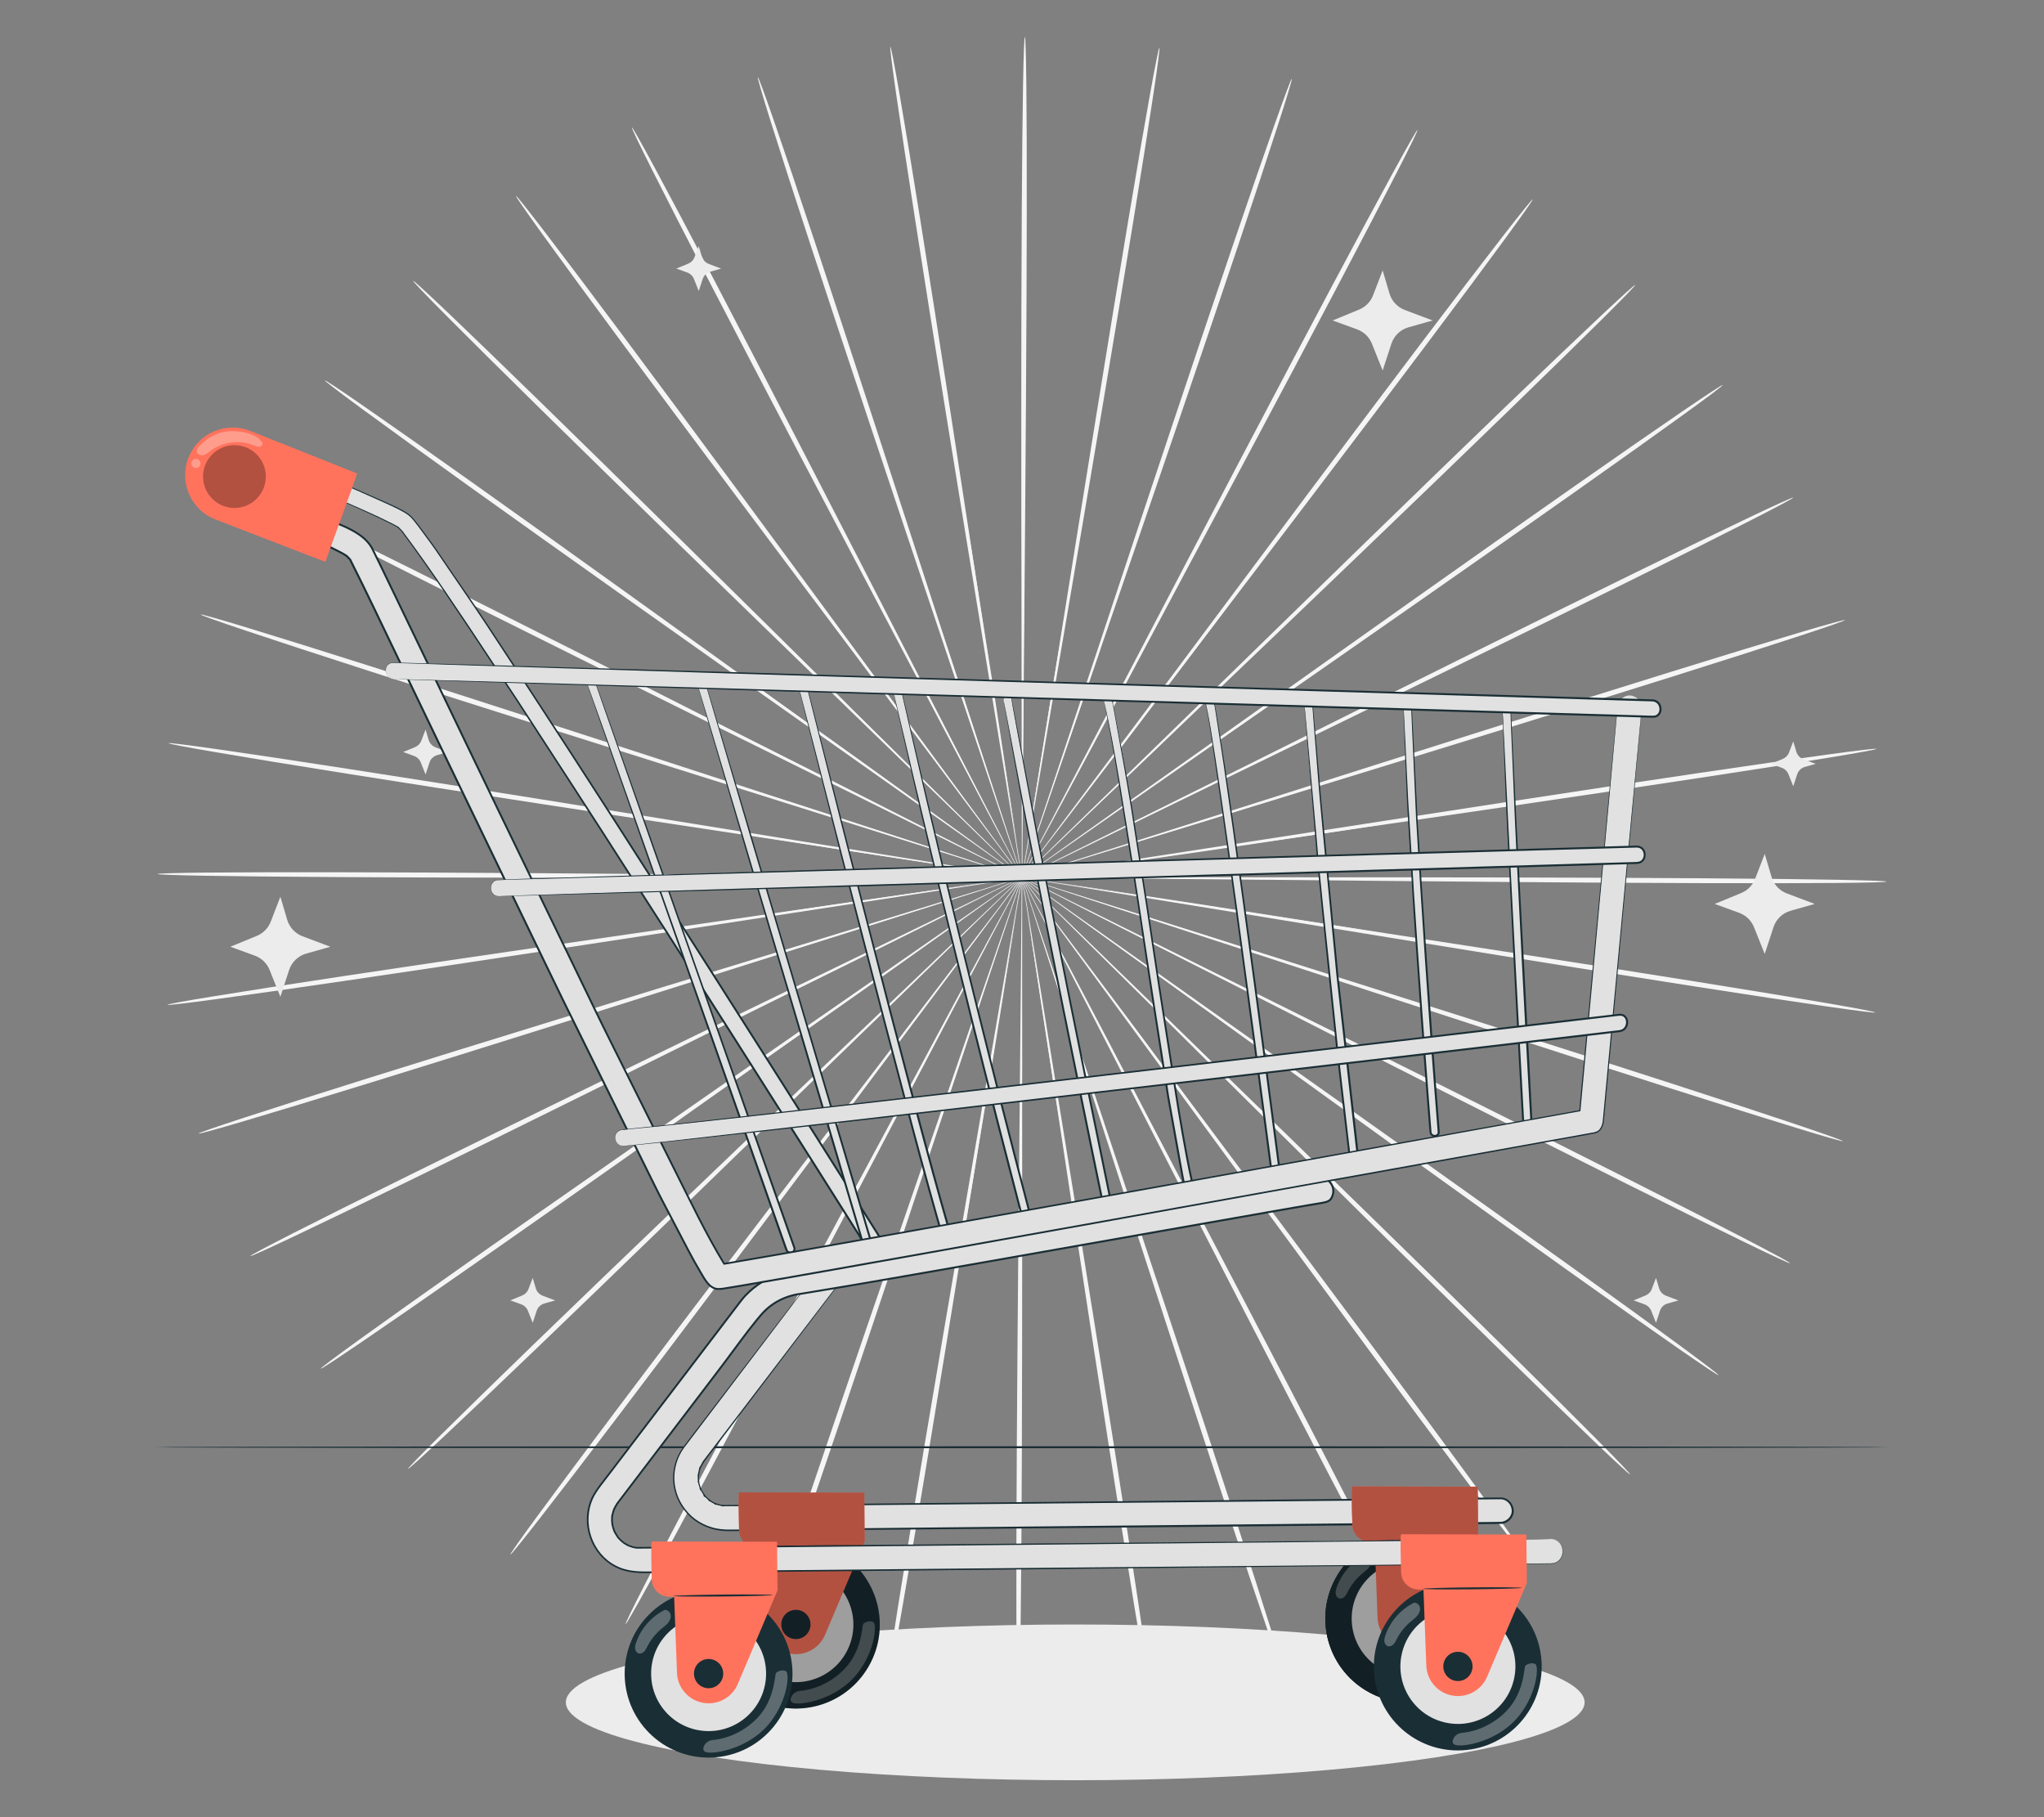 <?xml version="1.0" encoding="UTF-8"?>
<svg id="Layer_2" data-name="Layer 2" xmlns="http://www.w3.org/2000/svg" viewBox="0 0 540 480">
  <rect x="0" y="0" width="540" height="480" fill="#808080" stroke="none"/>
  <defs>
    <style>
      .cls-1 {
        fill: #ff735d;
      }

      .cls-1, .cls-2, .cls-3, .cls-4, .cls-5, .cls-6, .cls-7, .cls-8, .cls-9 {
        stroke-width: 0px;
      }

      .cls-2 {
        fill: #e1e1e1;
      }

      .cls-3 {
        fill: #ececec;
      }

      .cls-5 {
        fill: #f5f5f5;
      }

      .cls-6 {
        fill: none;
      }

      .cls-7 {
        fill: #1a2e35;
      }

      .cls-8, .cls-9 {
        fill: #fff;
      }

      .cls-10, .cls-9 {
        opacity: .3;
      }
    </style>
  </defs>
  <g id="Layer_2-2" data-name="Layer 2">
    <g>
      <g>
        <g>
          <path class="cls-5" d="M335.08,232.4c-45.11-.42-85.92-.8-115.51-1.08-14.76-.07-26.71-.13-35.01-.16-4.11,0-7.31.02-9.52.02-1.07.01-1.89.02-2.48.03-.56.01-.84.03-.84.04s.29.03.84.05c.59.01,1.41.03,2.47.06,2.21.03,5.41.07,9.52.12,8.3.04,20.25.11,35.01.18,29.59.02,70.41.04,115.52.07,45.08,0,85.91.05,115.47.27,14.78.1,26.74.24,35,.39,4.13.08,7.34.16,9.52.24,2.18.08,3.32.16,3.32.24,0,.08-1.14.15-3.32.21-2.18.06-5.39.11-9.52.15-8.27.07-20.23.09-35.01.05-29.56-.08-70.38-.43-115.46-.89Z"/>
          <path class="cls-5" d="M334.19,242.29c-44.49-7.23-84.75-13.78-113.93-18.52-14.57-2.3-26.36-4.16-34.55-5.45-4.06-.61-7.22-1.09-9.41-1.41-1.06-.15-1.87-.26-2.45-.34-.55-.07-.84-.1-.84-.08,0,.02.28.08.82.18.58.1,1.39.25,2.44.43,2.18.36,5.33.88,9.38,1.56,8.19,1.3,19.98,3.16,34.55,5.47,29.23,4.48,69.55,10.67,114.1,17.51,44.54,6.8,84.86,13.02,114.02,17.69,14.58,2.33,26.37,4.28,34.51,5.68,4.07.7,7.23,1.27,9.36,1.68,2.14.41,3.25.67,3.24.75-.01.08-1.15-.02-3.31-.29-2.16-.27-5.34-.7-9.43-1.29-8.18-1.18-20-2.96-34.59-5.24-29.18-4.54-69.46-11.06-113.92-18.32Z"/>
          <path class="cls-5" d="M331.7,251.92c-42.76-13.95-81.46-26.58-109.51-35.73-14.02-4.5-25.36-8.14-33.24-10.67-3.91-1.22-6.96-2.18-9.06-2.83-1.02-.31-1.8-.54-2.37-.71-.53-.15-.81-.23-.82-.21,0,.02.26.12.78.31.56.19,1.33.46,2.33.8,2.09.69,5.12,1.69,9.01,2.97,7.88,2.53,19.22,6.18,33.23,10.69,28.14,8.9,66.95,21.18,109.84,34.75,42.88,13.53,81.69,25.84,109.74,34.92,14.02,4.54,25.35,8.26,33.16,10.89,3.91,1.32,6.93,2.36,8.97,3.09,2.04.73,3.1,1.16,3.08,1.23-.03.08-1.14-.2-3.23-.79-2.09-.59-5.16-1.51-9.1-2.72-7.89-2.41-19.27-5.99-33.31-10.47-28.08-8.95-66.8-21.55-109.53-35.53Z"/>
          <path class="cls-5" d="M327.69,261.05c-39.97-20.32-76.14-38.7-102.36-52.03-13.11-6.59-23.73-11.92-31.1-15.62-3.67-1.81-6.52-3.21-8.49-4.19-.96-.46-1.69-.81-2.22-1.06-.5-.23-.76-.35-.77-.33,0,.02.24.16.73.42.52.27,1.24.65,2.18,1.15,1.95,1,4.78,2.45,8.42,4.31,7.37,3.71,17.98,9.05,31.09,15.64,26.34,13.09,62.68,31.16,102.84,51.12,40.16,19.92,76.49,38.02,102.71,51.27,13.11,6.62,23.7,12.03,30.99,15.83,3.64,1.9,6.46,3.39,8.36,4.42,1.9,1.04,2.88,1.61,2.84,1.69-.04.07-1.09-.37-3.06-1.28s-4.85-2.28-8.55-4.08c-7.4-3.59-18.06-8.86-31.2-15.43-26.28-13.14-62.48-31.5-102.41-51.83Z"/>
          <path class="cls-5" d="M322.26,269.45c-36.21-26.14-68.98-49.79-92.74-66.94-11.89-8.5-21.52-15.37-28.2-20.15-3.33-2.34-5.92-4.17-7.71-5.42-.87-.6-1.54-1.06-2.02-1.39-.46-.31-.7-.46-.71-.45-.01.01.21.19.65.53.47.35,1.12.83,1.97,1.46,1.77,1.29,4.33,3.15,7.62,5.54,6.68,4.78,16.3,11.67,28.19,20.17,23.91,16.94,56.9,40.3,93.36,66.12,36.46,25.78,69.43,49.17,93.2,66.25,11.89,8.53,21.47,15.49,28.06,20.34,3.29,2.43,5.84,4.33,7.55,5.64,1.71,1.31,2.58,2.03,2.53,2.1-.05.06-1.02-.53-2.81-1.73-1.8-1.2-4.42-2.99-7.79-5.32-6.73-4.67-16.41-11.49-28.33-19.98-23.85-16.97-56.64-40.6-92.82-66.76Z"/>
          <path class="cls-5" d="M315.55,276.92c-31.59-31.29-60.18-59.61-80.9-80.14-10.39-10.19-18.8-18.44-24.64-24.17-2.91-2.82-5.18-5.01-6.75-6.52-.76-.72-1.35-1.28-1.78-1.68-.4-.37-.62-.56-.63-.55-.01.01.18.22.56.62.41.41.97.99,1.71,1.74,1.54,1.54,3.77,3.76,6.64,6.62,5.83,5.73,14.24,13.99,24.62,24.19,20.91,20.34,49.76,48.41,81.64,79.42,31.89,30.98,60.72,59.07,81.47,79.53,10.38,10.23,18.73,18.54,24.46,24.33,2.87,2.89,5.08,5.16,6.55,6.71,1.48,1.55,2.23,2.4,2.17,2.45-.06.06-.92-.68-2.5-2.13-1.58-1.45-3.89-3.62-6.84-6.44-5.9-5.63-14.37-13.83-24.79-24.02-20.84-20.37-49.46-48.67-81.01-79.97Z"/>
          <path class="cls-5" d="M307.72,283.29c-26.2-35.69-49.9-67.99-67.08-91.4-8.63-11.64-15.62-21.06-20.47-27.6-2.43-3.22-4.32-5.73-5.62-7.46-.64-.83-1.13-1.47-1.49-1.93-.34-.43-.52-.65-.53-.64-.01.01.14.25.45.69.33.47.8,1.13,1.41,1.98,1.28,1.75,3.13,4.29,5.5,7.55,4.85,6.55,11.83,15.97,20.45,27.61,17.4,23.26,41.41,55.34,67.94,90.8,26.54,35.42,50.53,67.53,67.75,90.88,8.61,11.67,15.54,21.15,20.27,27.74,2.37,3.29,4.19,5.86,5.4,7.62,1.21,1.76,1.81,2.71,1.75,2.75-.07.05-.8-.81-2.13-2.48-1.33-1.67-3.26-4.17-5.73-7.39-4.93-6.45-11.98-15.84-20.64-27.48-17.33-23.27-41.06-55.55-67.22-91.25Z"/>
          <path class="cls-5" d="M298.97,288.4c-20.13-39.23-38.35-74.73-51.55-100.47-6.65-12.81-12.04-23.17-15.78-30.37-1.88-3.55-3.34-6.32-4.35-8.23-.5-.92-.88-1.62-1.16-2.13-.27-.48-.41-.72-.43-.71-.02,0,.1.26.33.75.25.52.61,1.23,1.07,2.17.98,1.92,2.4,4.71,4.22,8.29,3.73,7.2,9.11,17.57,15.75,30.38,13.45,25.62,32,60.95,52.5,100,20.52,39.02,39.05,74.38,52.3,100.05,6.63,12.84,11.94,23.25,15.56,30.47,1.81,3.61,3.19,6.43,4.11,8.35.91,1.92,1.36,2.95,1.28,2.98-.07.04-.66-.92-1.71-2.78-1.05-1.86-2.55-4.61-4.47-8.17-3.83-7.12-9.29-17.46-15.97-30.27-13.37-25.62-31.62-61.11-51.71-100.34Z"/>
          <path class="cls-5" d="M289.5,292.11c-13.53-41.82-25.77-79.67-34.65-107.1-4.5-13.66-8.14-24.72-10.67-32.4-1.28-3.8-2.28-6.75-2.97-8.79-.34-.98-.61-1.74-.8-2.28-.19-.51-.29-.77-.31-.77-.02,0,.05.28.21.8.17.55.4,1.31.71,2.31.66,2.05,1.6,5.02,2.82,8.83,2.52,7.68,6.15,18.75,10.64,32.41,9.13,27.35,21.73,65.09,35.66,106.79,13.95,41.67,26.52,79.42,35.45,106.8,4.47,13.69,8.03,24.79,10.43,32.48,1.2,3.84,2.11,6.84,2.7,8.87.59,2.04.86,3.12.78,3.14-.08.02-.5-1.01-1.24-3-.73-1.99-1.78-4.94-3.09-8.75-2.63-7.62-6.34-18.67-10.87-32.34-9.06-27.34-21.33-65.19-34.82-107Z"/>
          <path class="cls-5" d="M279.55,294.32c-6.59-43.37-12.55-82.62-16.88-111.06-2.23-14.18-4.03-25.66-5.29-33.63-.65-3.94-1.16-7.01-1.51-9.13-.18-1.02-.32-1.81-.42-2.37-.1-.53-.16-.8-.18-.8-.02,0,0,.28.08.82.08.57.19,1.36.33,2.38.32,2.12.77,5.2,1.36,9.16,1.25,7.97,3.04,19.45,5.26,33.64,4.59,28.41,10.92,67.6,17.92,110.91,7.03,43.28,13.33,82.49,17.72,110.89,2.2,14.2,3.92,25.71,5.05,33.67.56,3.98.98,7.07,1.23,9.17.25,2.1.35,3.21.26,3.22-.08.01-.33-1.07-.73-3.15-.4-2.08-.95-5.15-1.63-9.12-1.36-7.92-3.24-19.4-5.5-33.6-4.52-28.39-10.52-67.64-17.07-110.99Z"/>
          <path class="cls-5" d="M269.36,294.99c.41-43.84.77-83.51,1.04-112.26.06-14.34.11-25.96.15-34.02-.01-3.99-.02-7.1-.03-9.25-.02-1.04-.03-1.83-.04-2.41-.01-.54-.03-.82-.05-.82-.02,0-.04.28-.05.82-.01.57-.03,1.37-.06,2.41-.03,2.15-.06,5.25-.11,9.25-.04,8.06-.1,19.68-.17,34.02,0,28.76,0,68.43,0,112.27.03,43.82,0,83.5-.2,112.22-.1,14.36-.23,25.99-.38,34.02-.08,4.02-.16,7.14-.24,9.25-.08,2.11-.17,3.23-.25,3.22-.08,0-.16-1.11-.22-3.23-.06-2.12-.12-5.23-.16-9.25-.08-8.03-.1-19.66-.07-34.02.07-28.73.4-68.4.84-112.22Z"/>
          <path class="cls-5" d="M259.18,294.12c7.41-43.24,14.12-82.38,18.99-110.74,2.35-14.16,4.26-25.63,5.58-33.59.63-3.95,1.11-7.02,1.45-9.14.15-1.03.26-1.82.35-2.38.07-.54.1-.81.08-.82-.02,0-.08.27-.19.8-.11.56-.25,1.35-.44,2.37-.37,2.12-.91,5.18-1.59,9.12-1.33,7.96-3.24,19.42-5.61,33.58-4.6,28.41-10.94,67.6-17.94,110.91-6.97,43.29-13.34,82.48-18.13,110.83-2.39,14.17-4.38,25.64-5.82,33.55-.72,3.96-1.3,7.02-1.72,9.1-.42,2.08-.68,3.16-.77,3.15-.08-.01.02-1.12.3-3.22.27-2.1.72-5.19,1.32-9.16,1.2-7.95,3.04-19.44,5.37-33.62,4.66-28.37,11.34-67.51,18.78-110.73Z"/>
          <path class="cls-5" d="M249.27,291.72c14.33-41.57,27.3-79.19,36.7-106.45,4.62-13.62,8.36-24.65,10.95-32.31,1.26-3.8,2.23-6.76,2.91-8.81.31-.99.56-1.75.73-2.3.16-.52.23-.79.21-.79-.02,0-.12.25-.31.76-.2.54-.47,1.29-.82,2.27-.71,2.03-1.73,4.98-3.05,8.76-2.6,7.66-6.35,18.68-10.98,32.31-9.14,27.35-21.75,65.08-35.68,106.78-13.89,41.69-26.54,79.41-35.86,106.67-4.66,13.63-8.48,24.64-11.19,32.24-1.35,3.8-2.42,6.74-3.18,8.72-.75,1.99-1.19,3.02-1.27,2.99-.08-.03.2-1.1.81-3.14.61-2.03,1.55-5.01,2.79-8.85,2.48-7.67,6.15-18.73,10.75-32.38,9.2-27.3,22.14-64.93,36.49-106.47Z"/>
          <path class="cls-5" d="M239.88,287.83c20.88-38.86,39.77-74.03,53.47-99.52,6.77-12.75,12.25-23.07,16.05-30.23,1.86-3.56,3.3-6.34,4.3-8.25.47-.93.83-1.65,1.09-2.16.24-.49.36-.74.34-.75-.02,0-.16.23-.43.7-.28.5-.67,1.2-1.18,2.12-1.03,1.9-2.52,4.65-4.43,8.19-3.81,7.16-9.3,17.48-16.07,30.22-13.46,25.61-32.02,60.94-52.53,99.99-20.47,39.04-39.07,74.36-52.69,99.86-6.81,12.75-12.37,23.04-16.26,30.13-1.95,3.54-3.48,6.28-4.55,8.13-1.06,1.85-1.66,2.8-1.73,2.76-.07-.04.38-1.06,1.31-2.97.93-1.91,2.34-4.71,4.19-8.31,3.69-7.19,9.1-17.55,15.86-30.33,13.5-25.55,32.37-60.74,53.27-99.57Z"/>
          <path class="cls-5" d="M231.23,282.55c26.87-35.21,51.19-67.07,68.82-90.17,8.73-11.56,15.81-20.92,20.72-27.42,2.41-3.24,4.28-5.76,5.58-7.5.61-.85,1.09-1.5,1.43-1.97.32-.45.47-.68.46-.69-.01-.01-.2.2-.54.63-.36.45-.86,1.09-1.5,1.91-1.32,1.72-3.24,4.21-5.69,7.41-4.92,6.5-11.99,15.85-20.74,27.41-17.41,23.25-41.43,55.33-67.97,90.78-26.5,35.45-50.55,67.51-68.1,90.62-8.77,11.56-15.92,20.88-20.91,27.28-2.49,3.2-4.45,5.68-5.8,7.34-1.35,1.66-2.09,2.51-2.16,2.46s.55-.99,1.77-2.74c1.23-1.75,3.07-4.3,5.47-7.57,4.8-6.54,11.82-15.96,20.54-27.55,17.45-23.19,41.74-55.08,68.63-90.25Z"/>
          <path class="cls-5" d="M223.53,276.03c32.18-30.72,61.3-58.52,82.41-78.67,10.48-10.1,18.96-18.28,24.85-23.96,2.9-2.83,5.15-5.04,6.71-6.56.74-.74,1.31-1.32,1.72-1.73.38-.39.58-.6.56-.61-.01-.01-.23.17-.64.54-.43.39-1.02.95-1.79,1.66-1.58,1.5-3.87,3.67-6.81,6.46-5.89,5.67-14.38,13.85-24.87,23.94-20.92,20.34-49.78,48.39-81.67,79.4-31.85,31.01-60.74,59.05-81.78,79.23-10.52,10.09-19.07,18.22-25.02,23.79-2.98,2.79-5.3,4.94-6.9,6.37-1.6,1.44-2.47,2.16-2.52,2.11-.06-.06.7-.89,2.19-2.43,1.49-1.54,3.72-3.78,6.62-6.65,5.79-5.74,14.23-13.98,24.7-24.11,20.94-20.27,50.05-48.1,82.23-78.78Z"/>
          <path class="cls-5" d="M216.98,268.43c36.71-25.48,69.92-48.54,94-65.26,11.97-8.4,21.66-15.19,28.38-19.91,3.32-2.36,5.89-4.2,7.68-5.47.85-.62,1.51-1.1,1.98-1.44.44-.33.66-.51.65-.52-.01-.01-.25.14-.71.44-.48.33-1.16.78-2.04,1.37-1.8,1.24-4.41,3.04-7.76,5.35-6.73,4.71-16.42,11.5-28.4,19.89-23.92,16.93-56.92,40.28-93.38,66.08-36.43,25.82-69.45,49.15-93.46,65.9-12,8.38-21.75,15.11-28.52,19.72-3.39,2.3-6.03,4.07-7.84,5.25-1.81,1.18-2.78,1.77-2.83,1.7-.05-.06.83-.78,2.55-2.07,1.72-1.3,4.28-3.17,7.6-5.57,6.64-4.79,16.29-11.65,28.26-20.08,23.93-16.86,57.14-39.95,93.84-65.39Z"/>
          <path class="cls-5" d="M211.72,259.93c40.35-19.59,76.87-37.32,103.34-50.17,13.17-6.47,23.83-11.71,31.24-15.35,3.65-1.83,6.5-3.25,8.46-4.24.94-.49,1.67-.86,2.19-1.13.49-.26.74-.4.73-.42,0-.02-.27.09-.78.32-.53.25-1.27.59-2.23,1.04-1.98.95-4.84,2.33-8.53,4.11-7.41,3.63-18.07,8.87-31.25,15.33-26.35,13.08-62.7,31.14-102.86,51.09-40.13,19.97-76.5,38-102.91,50.89-13.2,6.45-23.92,11.62-31.35,15.14-3.72,1.76-6.61,3.11-8.59,4-1.98.89-3.03,1.32-3.07,1.25-.04-.07.95-.64,2.86-1.66,1.91-1.02,4.74-2.48,8.4-4.35,7.32-3.73,17.96-9.04,31.14-15.54,26.35-13.01,62.86-30.77,103.21-50.32Z"/>
          <path class="cls-5" d="M207.9,250.73c43.02-13.18,81.95-25.1,110.18-33.74,14.06-4.38,25.43-7.92,33.33-10.39,3.9-1.25,6.94-2.22,9.04-2.89,1.01-.34,1.79-.59,2.34-.78.53-.18.79-.28.79-.3,0-.02-.28.05-.82.2-.56.16-1.35.39-2.37.69-2.11.64-5.16,1.56-9.09,2.75-7.9,2.46-19.28,5.99-33.34,10.36-28.14,8.89-66.96,21.16-109.85,34.72-42.86,13.58-81.7,25.83-109.87,34.52-14.08,4.35-25.5,7.82-33.41,10.16-3.95,1.17-7.03,2.06-9.13,2.63-2.1.58-3.21.84-3.23.76-.03-.08,1.04-.49,3.09-1.2,2.05-.71,5.09-1.73,9-3.01,7.84-2.56,19.2-6.18,33.27-10.59,28.13-8.82,67.06-20.78,110.07-33.91Z"/>
          <path class="cls-5" d="M205.62,241.06c44.62-6.43,85-12.25,114.27-16.47,14.59-2.17,26.4-3.94,34.6-5.16,4.06-.64,7.22-1.13,9.4-1.47,1.05-.18,1.86-.31,2.44-.41.55-.1.83-.16.83-.17,0-.02-.29,0-.84.07-.58.08-1.4.18-2.45.32-2.19.31-5.35.75-9.42,1.33-8.2,1.22-20.01,2.97-34.61,5.13-29.23,4.48-69.55,10.66-114.11,17.49-44.53,6.86-84.86,13.01-114.09,17.29-14.61,2.14-26.45,3.82-34.64,4.93-4.09.55-7.28.96-9.44,1.21-2.16.25-3.3.34-3.32.26-.01-.08,1.11-.32,3.24-.72,2.14-.39,5.3-.93,9.38-1.59,8.15-1.33,19.96-3.16,34.57-5.37,29.21-4.41,69.59-10.26,114.19-16.66Z"/>
          <path class="cls-5" d="M204.92,231.15c45.11.37,85.92.7,115.51.94,14.76.05,26.71.09,35.01.12,4.11-.01,7.31-.03,9.52-.03,1.07-.02,1.89-.03,2.48-.04.56-.01.84-.03.84-.05,0-.02-.29-.03-.84-.05-.59-.01-1.41-.03-2.47-.05-2.21-.02-5.41-.06-9.52-.11-8.3-.03-20.25-.08-35.01-.14-29.59.02-70.41.04-115.51.07-45.08.06-85.91.05-115.47-.13-14.78-.09-26.74-.21-35-.35-4.13-.07-7.34-.15-9.52-.23-2.18-.08-3.32-.16-3.32-.24,0-.08,1.14-.15,3.32-.21,2.18-.06,5.39-.12,9.52-.16,8.27-.08,20.23-.11,35.01-.09,29.56.05,70.38.35,115.47.75Z"/>
          <path class="cls-5" d="M205.8,221.26c44.5,7.18,84.77,13.67,113.96,18.38,14.57,2.28,26.37,4.12,34.56,5.4,4.06.61,7.22,1.08,9.41,1.4,1.06.14,1.87.26,2.45.34.55.07.84.1.84.08,0-.02-.28-.08-.82-.18-.58-.1-1.39-.24-2.44-.43-2.18-.36-5.33-.88-9.38-1.54-8.19-1.29-19.99-3.14-34.56-5.43-29.23-4.45-69.56-10.59-114.12-17.37-44.55-6.74-84.88-12.91-114.05-17.55-14.58-2.32-26.38-4.24-34.52-5.64-4.07-.7-7.23-1.26-9.36-1.67-2.14-.41-3.25-.66-3.24-.74.01-.08,1.15.02,3.31.29,2.16.27,5.34.7,9.43,1.28,8.18,1.17,20,2.94,34.59,5.2,29.19,4.51,69.47,10.97,113.94,18.18Z"/>
          <path class="cls-5" d="M208.27,211.62c42.78,13.9,81.49,26.48,109.55,35.6,14.02,4.48,25.37,8.11,33.25,10.63,3.91,1.22,6.96,2.17,9.06,2.82,1.02.3,1.8.54,2.37.71.53.15.81.22.82.21,0-.02-.26-.12-.78-.31-.56-.19-1.33-.45-2.34-.8-2.09-.69-5.12-1.68-9.02-2.96-7.88-2.52-19.23-6.16-33.25-10.65-28.15-8.87-66.98-21.1-109.89-34.61-42.9-13.48-81.73-25.74-109.78-34.78-14.03-4.52-25.36-8.23-33.18-10.85-3.91-1.31-6.93-2.35-8.98-3.08-2.04-.73-3.1-1.15-3.08-1.23.03-.08,1.14.2,3.23.79,2.09.59,5.16,1.5,9.1,2.7,7.89,2.4,19.27,5.96,33.32,10.42,28.09,8.92,66.83,21.47,109.57,35.4Z"/>
          <path class="cls-5" d="M212.27,202.5c40,20.27,76.19,38.61,102.43,51.9,13.12,6.57,23.74,11.89,31.12,15.58,3.67,1.8,6.52,3.21,8.49,4.17.96.46,1.69.81,2.22,1.06.5.23.77.35.77.33,0-.02-.24-.16-.73-.42-.52-.27-1.24-.65-2.18-1.14-1.95-1-4.79-2.44-8.43-4.3-7.37-3.7-17.99-9.02-31.11-15.6-26.36-13.06-62.73-31.08-102.91-50.99-40.18-19.87-76.54-37.92-102.78-51.15-13.12-6.61-23.72-12-31.01-15.79-3.65-1.89-6.47-3.38-8.37-4.41-1.9-1.03-2.88-1.61-2.84-1.68.04-.07,1.09.37,3.06,1.27,1.97.91,4.85,2.28,8.55,4.07,7.4,3.58,18.07,8.84,31.22,15.39,26.3,13.11,62.52,31.42,102.48,51.71Z"/>
          <path class="cls-5" d="M217.69,194.09c36.25,26.09,69.05,49.71,92.82,66.83,11.9,8.48,21.54,15.35,28.23,20.12,3.33,2.34,5.93,4.16,7.72,5.41.87.6,1.54,1.06,2.02,1.39.46.31.7.46.71.44.01-.01-.21-.19-.65-.53-.47-.35-1.12-.83-1.97-1.46-1.77-1.28-4.33-3.14-7.63-5.53-6.69-4.77-16.32-11.65-28.22-20.14-23.93-16.91-56.96-40.23-93.44-66-36.49-25.73-69.5-49.09-93.29-66.13-11.9-8.52-21.49-15.46-28.09-20.3-3.3-2.42-5.84-4.32-7.56-5.63-1.71-1.31-2.58-2.03-2.54-2.09.05-.06,1.02.53,2.82,1.72,1.8,1.19,4.43,2.98,7.79,5.31,6.73,4.66,16.42,11.47,28.36,19.95,23.87,16.94,56.7,40.53,92.9,66.64Z"/>
          <path class="cls-5" d="M224.4,186.6c31.63,31.26,60.25,59.54,81,80.04,10.4,10.18,18.82,18.42,24.67,24.14,2.92,2.81,5.19,5,6.76,6.52.77.72,1.35,1.28,1.78,1.67.4.37.62.56.63.55.01-.01-.18-.22-.56-.62-.41-.41-.97-.99-1.71-1.74-1.54-1.53-3.78-3.76-6.65-6.62-5.84-5.73-14.26-13.97-24.65-24.16-20.94-20.32-49.82-48.35-81.74-79.33-31.93-30.94-60.8-59-81.57-79.43-10.39-10.22-18.76-18.52-24.5-24.3-2.87-2.89-5.08-5.15-6.56-6.7-1.48-1.55-2.23-2.39-2.17-2.45.06-.06.92.68,2.51,2.13,1.59,1.45,3.89,3.62,6.85,6.43,5.91,5.62,14.39,13.82,24.82,23.99,20.87,20.34,49.52,48.61,81.11,79.87Z"/>
          <path class="cls-5" d="M232.21,180.23c26.24,35.66,49.99,67.93,67.2,91.31,8.65,11.63,15.64,21.04,20.5,27.57,2.43,3.22,4.32,5.73,5.63,7.46.64.83,1.13,1.47,1.49,1.92.34.43.52.65.54.64.01-.01-.14-.25-.45-.69-.34-.47-.8-1.13-1.41-1.98-1.28-1.75-3.13-4.28-5.51-7.54-4.86-6.54-11.85-15.96-20.48-27.59-17.43-23.24-41.48-55.29-68.06-90.72-26.59-35.39-50.62-67.47-67.87-90.79-8.63-11.66-15.56-21.13-20.31-27.71-2.37-3.29-4.2-5.86-5.41-7.61-1.21-1.76-1.82-2.7-1.75-2.75.07-.05.8.81,2.14,2.48,1.33,1.67,3.27,4.16,5.74,7.39,4.94,6.45,12,15.82,20.68,27.45,17.36,23.25,41.14,55.5,67.34,91.16Z"/>
          <path class="cls-5" d="M240.96,175.11c20.18,39.21,38.45,74.69,51.68,100.4,6.67,12.8,12.07,23.16,15.82,30.35,1.88,3.55,3.35,6.31,4.36,8.22.5.92.88,1.62,1.16,2.13.27.48.41.72.43.71.02,0-.1-.26-.33-.75-.26-.52-.61-1.23-1.07-2.17-.98-1.92-2.4-4.71-4.23-8.29-3.74-7.2-9.13-17.56-15.79-30.36-13.48-25.6-32.08-60.92-52.63-99.94-20.57-38.99-39.14-74.33-52.43-99.99-6.65-12.83-11.97-23.24-15.6-30.46-1.81-3.61-3.2-6.42-4.12-8.34-.92-1.92-1.36-2.95-1.29-2.98.07-.04.66.92,1.71,2.77,1.05,1.85,2.56,4.61,4.48,8.17,3.84,7.12,9.31,17.45,16.01,30.25,13.4,25.6,31.7,61.07,51.84,100.28Z"/>
          <path class="cls-5" d="M250.42,171.39c13.58,41.8,25.88,79.64,34.79,107.06,4.51,13.66,8.17,24.71,10.71,32.39,1.29,3.79,2.29,6.75,2.98,8.79.35.98.61,1.73.8,2.28.19.51.29.77.31.76.02,0-.05-.28-.21-.8-.17-.55-.4-1.31-.71-2.3-.66-2.05-1.61-5.02-2.84-8.83-2.53-7.68-6.18-18.74-10.68-32.4-9.17-27.34-21.82-65.06-35.8-106.74-14.01-41.65-26.63-79.39-35.59-106.76-4.49-13.69-8.06-24.78-10.48-32.46-1.21-3.84-2.12-6.83-2.71-8.87-.59-2.04-.87-3.12-.79-3.14.08-.02.5,1.01,1.24,3,.74,1.99,1.78,4.94,3.1,8.75,2.64,7.61,6.37,18.66,10.91,32.33,9.09,27.33,21.42,65.16,34.96,106.95Z"/>
          <path class="cls-5" d="M260.37,169.17c6.65,43.36,12.66,82.6,17.02,111.04,2.25,14.18,4.07,25.66,5.33,33.63.66,3.94,1.17,7.01,1.52,9.13.18,1.02.32,1.81.42,2.37.1.53.16.81.18.8.02,0,0-.28-.08-.82-.08-.57-.19-1.36-.33-2.38-.32-2.12-.78-5.2-1.37-9.15-1.26-7.97-3.07-19.45-5.3-33.63-4.63-28.4-11.01-67.59-18.07-110.89-7.09-43.27-13.44-82.47-17.86-110.87-2.21-14.2-3.95-25.7-5.09-33.66-.57-3.98-.99-7.07-1.25-9.17-.26-2.1-.35-3.21-.27-3.22.08-.01.33,1.07.74,3.15.4,2.08.96,5.15,1.65,9.11,1.37,7.92,3.27,19.4,5.54,33.59,4.55,28.38,10.6,67.62,17.21,110.97Z"/>
          <path class="cls-5" d="M270.56,168.48c-.35,43.84-.67,83.51-.89,112.27-.04,14.34-.08,25.96-.1,34.02.02,3.99.03,7.1.04,9.25.02,1.04.03,1.83.04,2.41.01.54.03.82.05.82s.03-.28.05-.82c.01-.57.03-1.37.05-2.41.02-2.15.06-5.25.1-9.25.03-8.06.07-19.68.12-34.02-.04-28.76-.09-68.43-.14-112.27-.09-43.82-.11-83.5.06-112.22.08-14.36.2-25.99.34-34.02.07-4.02.15-7.14.23-9.25.08-2.11.16-3.23.25-3.22.08,0,.16,1.11.22,3.23.07,2.12.12,5.23.17,9.25.09,8.03.13,19.66.11,34.02-.03,28.73-.31,68.4-.69,112.22Z"/>
          <path class="cls-5" d="M280.74,169.34c-7.36,43.25-14.01,82.39-18.84,110.77-2.33,14.16-4.23,25.63-5.54,33.59-.62,3.95-1.1,7.02-1.44,9.14-.15,1.03-.26,1.82-.34,2.38-.07.54-.1.81-.08.82.02,0,.08-.27.19-.8.1-.56.25-1.35.44-2.37.37-2.12.9-5.18,1.58-9.12,1.32-7.96,3.22-19.43,5.56-33.59,4.56-28.41,10.85-67.61,17.8-110.93,6.91-43.3,13.23-82.5,17.98-110.85,2.37-14.18,4.35-25.64,5.78-33.55.71-3.96,1.29-7.03,1.71-9.1.42-2.08.68-3.16.76-3.15.08.01-.02,1.12-.29,3.22-.27,2.1-.71,5.19-1.31,9.16-1.19,7.95-3.01,19.44-5.32,33.63-4.62,28.37-11.25,67.53-18.63,110.75Z"/>
          <path class="cls-5" d="M290.65,171.73c-14.27,41.59-27.19,79.22-36.56,106.5-4.6,13.63-8.32,24.66-10.91,32.33-1.25,3.81-2.23,6.77-2.9,8.81-.31.99-.55,1.75-.73,2.3-.16.52-.23.79-.21.79.02,0,.12-.25.31-.76.19-.54.47-1.29.82-2.27.71-2.03,1.73-4.98,3.04-8.77,2.59-7.66,6.33-18.69,10.94-32.32,9.1-27.36,21.66-65.11,35.54-106.82,13.84-41.7,26.43-79.45,35.72-106.72,4.64-13.64,8.45-24.66,11.14-32.25,1.35-3.8,2.41-6.74,3.16-8.73.75-1.99,1.18-3.02,1.26-2.99.08.03-.2,1.11-.81,3.14-.61,2.03-1.54,5.02-2.78,8.85-2.47,7.67-6.12,18.74-10.7,32.39-9.16,27.31-22.05,64.96-36.35,106.52Z"/>
          <path class="cls-5" d="M300.05,175.61c-20.83,38.89-39.67,74.08-53.34,99.58-6.75,12.76-12.22,23.08-16.01,30.25-1.85,3.57-3.29,6.34-4.29,8.26-.47.93-.83,1.65-1.09,2.16-.24.49-.36.74-.34.75.02,0,.16-.23.43-.71.28-.5.67-1.21,1.18-2.12,1.03-1.9,2.51-4.65,4.42-8.19,3.8-7.17,9.27-17.49,16.03-30.24,13.42-25.63,31.94-60.98,52.4-100.05,20.42-39.06,38.97-74.41,52.56-99.92,6.79-12.76,12.34-23.06,16.22-30.15,1.94-3.55,3.47-6.29,4.53-8.14,1.06-1.85,1.66-2.8,1.73-2.76s-.38,1.06-1.31,2.97c-.93,1.91-2.34,4.72-4.18,8.31-3.68,7.2-9.08,17.57-15.82,30.35-13.47,25.57-32.29,60.78-53.14,99.63Z"/>
          <path class="cls-5" d="M308.7,180.87c-26.83,35.24-51.1,67.14-68.7,90.26-8.72,11.57-15.78,20.94-20.68,27.45-2.4,3.24-4.27,5.76-5.57,7.5-.61.85-1.09,1.5-1.42,1.97-.32.45-.47.68-.46.69.01.01.2-.2.54-.63.36-.45.85-1.09,1.5-1.91,1.32-1.72,3.23-4.21,5.68-7.42,4.91-6.5,11.97-15.87,20.7-27.44,17.38-23.27,41.36-55.38,67.85-90.86,26.45-35.48,50.46-67.58,67.98-90.71,8.76-11.57,15.89-20.9,20.87-27.31,2.49-3.21,4.44-5.68,5.79-7.35,1.35-1.66,2.09-2.51,2.15-2.47.07.05-.54.99-1.77,2.74-1.23,1.75-3.07,4.3-5.46,7.58-4.79,6.55-11.79,15.97-20.5,27.57-17.42,23.21-41.67,55.13-68.51,90.33Z"/>
          <path class="cls-5" d="M316.41,187.38c-32.14,30.76-61.22,58.6-82.31,78.77-10.47,10.12-18.94,18.3-24.82,23.99-2.89,2.84-5.14,5.05-6.7,6.57-.74.74-1.31,1.32-1.72,1.73-.38.39-.57.6-.56.61.01.01.23-.17.63-.54.42-.4,1.02-.95,1.79-1.66,1.58-1.5,3.86-3.68,6.8-6.47,5.89-5.68,14.37-13.87,24.84-23.97,20.89-20.36,49.72-48.45,81.57-79.5,31.81-31.05,60.66-59.12,81.67-79.33,10.5-10.1,19.04-18.24,24.99-23.82,2.97-2.79,5.3-4.94,6.89-6.38,1.6-1.44,2.46-2.17,2.52-2.11.06.06-.7.89-2.19,2.44-1.49,1.54-3.72,3.79-6.61,6.66-5.78,5.74-14.21,13.99-24.67,24.14-20.92,20.29-49.98,48.16-82.13,78.88Z"/>
          <path class="cls-5" d="M322.98,194.98c-36.67,25.53-69.86,48.63-93.91,65.37-11.96,8.41-21.64,15.22-28.36,19.95-3.31,2.37-5.89,4.21-7.67,5.48-.85.62-1.51,1.1-1.98,1.45-.44.33-.66.51-.65.52.01.01.25-.14.71-.44.48-.33,1.16-.78,2.03-1.37,1.8-1.24,4.41-3.05,7.76-5.36,6.73-4.72,16.41-11.52,28.37-19.93,23.9-16.96,56.86-40.35,93.3-66.2,36.39-25.86,69.39-49.24,93.37-66.02,11.99-8.39,21.73-15.14,28.5-19.76,3.38-2.31,6.02-4.08,7.83-5.26,1.81-1.18,2.78-1.77,2.83-1.7.05.06-.83.78-2.55,2.08-1.72,1.3-4.28,3.18-7.6,5.58-6.63,4.8-16.27,11.68-28.23,20.12-23.91,16.89-57.08,40.02-93.76,65.5Z"/>
          <path class="cls-5" d="M328.25,203.47c-40.33,19.64-76.82,37.41-103.27,50.3-13.16,6.49-23.82,11.74-31.22,15.39-3.65,1.83-6.49,3.26-8.46,4.25-.94.49-1.67.86-2.19,1.13-.49.26-.74.4-.73.42,0,.02.27-.09.78-.32.53-.25,1.27-.6,2.23-1.05,1.98-.96,4.84-2.34,8.52-4.12,7.4-3.64,18.06-8.89,31.23-15.37,26.33-13.12,62.66-31.21,102.8-51.21,40.1-20.02,76.45-38.09,102.84-51.02,13.2-6.47,23.9-11.65,31.33-15.18,3.71-1.76,6.61-3.12,8.58-4.01,1.97-.89,3.03-1.32,3.07-1.25.04.07-.95.64-2.85,1.66-1.91,1.02-4.74,2.49-8.4,4.36-7.32,3.73-17.95,9.06-31.12,15.58-26.33,13.04-62.82,30.85-103.14,50.45Z"/>
          <path class="cls-5" d="M332.08,212.67c-43,13.23-81.92,25.2-110.13,33.88-14.05,4.4-25.42,7.96-33.32,10.43-3.9,1.25-6.94,2.23-9.04,2.9-1.01.34-1.78.6-2.34.78-.53.18-.79.28-.79.3,0,.02.28-.05.82-.2.56-.16,1.35-.39,2.37-.69,2.11-.64,5.16-1.57,9.08-2.76,7.9-2.47,19.28-6.02,33.33-10.4,28.13-8.93,66.93-21.25,109.81-34.86,42.84-13.64,81.66-25.93,109.82-34.66,14.08-4.37,25.49-7.85,33.39-10.2,3.95-1.17,7.03-2.07,9.12-2.64,2.09-.58,3.21-.84,3.23-.77.03.08-1.04.49-3.09,1.21-2.05.72-5.08,1.73-9,3.02-7.83,2.57-19.19,6.2-33.25,10.63-28.12,8.86-67.03,20.86-110.02,34.05Z"/>
          <path class="cls-5" d="M334.37,222.34c-44.61,6.49-84.98,12.36-114.24,16.62-14.59,2.19-26.39,3.97-34.59,5.2-4.06.64-7.21,1.14-9.39,1.48-1.05.18-1.86.31-2.44.41-.55.1-.83.16-.83.18,0,.02.29,0,.84-.07.58-.08,1.4-.18,2.45-.32,2.19-.31,5.35-.76,9.42-1.34,8.2-1.23,20.01-2.99,34.6-5.18,29.22-4.52,69.53-10.75,114.08-17.63,44.52-6.91,84.85-13.11,114.07-17.43,14.61-2.16,26.44-3.86,34.63-4.97,4.09-.56,7.28-.97,9.44-1.22,2.16-.25,3.3-.34,3.32-.26.01.08-1.1.33-3.24.72-2.14.39-5.3.94-9.38,1.61-8.15,1.34-19.96,3.19-34.56,5.41-29.2,4.45-69.57,10.35-114.17,16.8Z"/>
        </g>
        <ellipse class="cls-3" cx="284.06" cy="449.67" rx="134.57" ry="20.57"/>
        <path class="cls-3" d="M472.07,236l7.36,2.77-6.39,1.81c-2.13.6-3.82,2.23-4.51,4.34l-2.31,7.07-2.84-7.09c-.71-1.76-2.13-3.13-3.91-3.78l-6.46-2.35,7-2.88c1.69-.7,3.03-2.06,3.68-3.77l2.53-6.57,1.81,6.11c.59,2,2.09,3.6,4.04,4.34Z"/>
        <path class="cls-3" d="M79.92,247.31l7.36,2.77-6.39,1.81c-2.13.6-3.82,2.23-4.51,4.34l-2.31,7.07-2.84-7.09c-.71-1.76-2.13-3.13-3.91-3.78l-6.46-2.35,7-2.88c1.69-.7,3.03-2.06,3.68-3.77l2.53-6.57,1.81,6.11c.59,2,2.09,3.6,4.04,4.34Z"/>
        <path class="cls-3" d="M371.13,81.88l7.36,2.77-6.39,1.81c-2.13.6-3.82,2.23-4.51,4.34l-2.31,7.07-2.84-7.09c-.71-1.76-2.13-3.13-3.91-3.78l-6.46-2.35,7-2.88c1.69-.7,3.03-2.06,3.68-3.77l2.53-6.57,1.81,6.11c.59,2,2.09,3.6,4.04,4.34Z"/>
        <path class="cls-3" d="M476.38,200.53l3.3,1.24-2.86.81c-.96.27-1.71,1-2.02,1.94l-1.04,3.17-1.27-3.18c-.32-.79-.95-1.41-1.75-1.7l-2.9-1.05,3.14-1.29c.76-.31,1.36-.92,1.65-1.69l1.13-2.95.81,2.74c.27.9.94,1.62,1.81,1.94Z"/>
        <path class="cls-3" d="M143.36,342.26l3.3,1.24-2.86.81c-.96.27-1.71,1-2.02,1.94l-1.04,3.17-1.27-3.18c-.32-.79-.95-1.41-1.75-1.7l-2.9-1.05,3.14-1.29c.76-.31,1.36-.92,1.65-1.69l1.13-2.95.81,2.74c.27.9.94,1.62,1.81,1.94Z"/>
        <path class="cls-3" d="M187.22,69.71l3.3,1.24-2.86.81c-.96.27-1.71,1-2.02,1.94l-1.04,3.17-1.27-3.18c-.32-.79-.95-1.41-1.75-1.7l-2.9-1.05,3.14-1.29c.76-.31,1.36-.92,1.65-1.69l1.13-2.95.81,2.74c.27.9.94,1.62,1.81,1.94Z"/>
        <path class="cls-3" d="M440.12,342.26l3.3,1.24-2.86.81c-.96.27-1.71,1-2.02,1.94l-1.04,3.17-1.27-3.18c-.32-.79-.95-1.41-1.75-1.7l-2.9-1.05,3.14-1.29c.76-.31,1.36-.92,1.65-1.69l1.13-2.95.81,2.74c.27.9.94,1.62,1.81,1.94Z"/>
        <path class="cls-3" d="M115.05,197.41l3.3,1.24-2.86.81c-.96.27-1.71,1-2.02,1.94l-1.04,3.17-1.27-3.18c-.32-.79-.95-1.41-1.75-1.7l-2.9-1.05,3.14-1.29c.76-.31,1.36-.92,1.65-1.69l1.13-2.95.81,2.74c.27.9.94,1.62,1.81,1.94Z"/>
        <path class="cls-7" d="M498.94,382.28c0,.14-102.51.26-228.93.26s-228.95-.12-228.95-.26,102.49-.26,228.95-.26,228.93.12,228.93.26Z"/>
        <g>
          <g>
            <path class="cls-2" d="M218.39,332.74c-5.23,6.87-10.46,13.74-15.69,20.61-6.79,8.92-13.58,17.84-20.38,26.76-.57.75-1.16,1.5-1.72,2.26-2.75,3.74-3.39,8.86-1.6,13.15,2.32,5.58,7.51,8.81,13.51,8.75,4.68-.05,9.35-.09,14.03-.13,9.62-.09,19.24-.19,28.86-.28,12.6-.12,25.19-.24,37.79-.36,13.68-.13,27.36-.26,41.04-.39,12.65-.12,25.29-.24,37.94-.36,9.72-.09,19.44-.19,29.16-.28,4.83-.05,9.66-.09,14.49-.14.21,0,.43,0,.64,0,1.7-.02,3.31-1.52,3.21-3.27-.1-1.76-1.46-3.23-3.27-3.21-3.31.03-6.61.06-9.92.1-8.58.08-17.15.16-25.73.25-12.01.12-24.02.23-36.03.35-13.4.13-26.81.26-40.21.39-12.98.12-25.97.25-38.95.37-10.61.1-21.21.2-31.82.31-6.3.06-12.61.12-18.91.18-.95,0-1.91.03-2.86.03-.1,0-.17,0-.28,0-.27,0-.54-.03-.82-.04.72.04.14.03-.06-.01-.47-.1-.93-.19-1.38-.34-.14-.04-.92-.37-.17-.03-.3-.13-.6-.28-.89-.44-.22-.12-.43-.24-.63-.38-.13-.08-.76-.58-.13-.07-.31-.26-.62-.52-.9-.8-.17-.17-.33-.35-.49-.53-.56-.57.36.56-.09-.1-.32-.47-.62-.93-.88-1.43-.08-.15-.37-.89-.07-.1-.09-.22-.17-.45-.25-.68-.13-.38-.23-.77-.32-1.16-.04-.18-.11-.97-.03-.09-.02-.24-.05-.48-.06-.72-.01-.24-.02-.49-.01-.73,0-.19.12-1.27-.01-.36.07-.49.17-.98.31-1.46.05-.16.11-.32.15-.48.22-.8-.31.57.06-.18.24-.48.48-.95.77-1.39.25-.39.51-.73,0-.03,5.26-7.01,10.62-13.95,15.93-20.92,6.72-8.83,13.45-17.66,20.17-26.49.39-.51.78-1.02,1.17-1.53,1.06-1.39,1.32-3.25-.04-4.58-1.13-1.11-3.52-1.36-4.58.04h0Z"/>
            <path class="cls-7" d="M218.39,332.74s.06-.08.2-.24c.15-.14.38-.36.76-.52.72-.32,2.14-.47,3.47.51.63.5,1.15,1.36,1.14,2.38.02,1.02-.52,2.06-1.27,2.96-1.42,1.87-3.06,4.04-4.91,6.49-7.43,9.79-18.26,24.06-31.89,42.01l-.27-.2.19-.25.1-.13v-.02s.02,0,.02,0c.01,0,0-.01.07-.05.25-.04.24.28.22.21-.02.04,0,.02-.01.03v.02s-.04.03-.04.03l-.05.07c-.12.18-.24.35-.34.55-.21.38-.43.78-.65,1.18l-.09.16-.04.06-.02.02s-.06.06-.14.05c-.08,0-.12-.05-.13-.07-.03-.05-.03-.12-.02-.15l.03-.11c.02-.06.04-.12.08-.18.02-.03,0,0,.06-.09.02-.02.04-.03.06-.04,0,0,.05-.02.11,0,.07.02.12.1.12.13,0,.07,0,.04,0,.07,0,.06-.01.07-.02.11-.06.24-.14.46-.2.69-.1.46-.2.92-.29,1.39l-.34-.05c.01-.1.03-.19.05-.29v-.04s.01-.02.01-.02v-.02s0,0,.02-.04l.02-.03s-.04-.02.14-.06c.11,0,.16.1.16.12v.02s0,.01,0,.01v.02s0,.02,0,.02v.02s0,.04,0,.04v.16c-.02.21-.06.41-.05.61,0,.42.03.86.07,1.3l-.35.03c0-.11-.02-.21-.03-.32v-.04s0-.02,0-.02h0s0-.02,0-.02h0s0,0,0,0c-.26-.05.44-.17.35-.04h0s.01.1.01.1l.02.17c.02.22.09.43.15.66.11.46.26.92.44,1.38l-.33.13-.11-.29v-.04s-.02-.02-.02-.02v-.02s-.01-.02-.01-.02c-.14.1.16-.33.31-.15.03.04.03.04.03.04h0s.04.08.04.08l.06.14c.07.2.18.35.3.54.22.36.45.73.69,1.11l.1.15s.01.02.03.06c0,0,.02.04.01.11,0,0,0,.04-.07.11-.07.06-.19.03-.17.03l-.04-.02s-.04-.03-.05-.04l-.07-.08-.12-.15-.03-.05-.02-.04s-.02-.05-.02-.08c0-.01,0-.11.07-.16.07-.05.1-.04.1-.04.03,0,.06,0,.09.02.09.06.08.06.11.09.18.17.32.33.48.5.32.33.68.62,1.02.93l-.23.28-.23-.19-.03-.03s-.03-.02-.04-.04c0-.01,0,.01-.02-.05,0-.02-.03-.05.01-.15.07-.11.19-.1.2-.09.05.02.06.03.06.03h.01s.07.06.07.06l.12.09c.16.13.33.22.52.34.36.24.78.4,1.17.61l-.15.34-.16-.07-.08-.04-.04-.02h-.02s-.02-.02-.02-.02c-.03-.02-.06-.05-.08-.08,0-.02-.06-.01,0-.19.16-.16.23-.05.22-.08h.01s.03.01.03.01l.04.02.09.03.17.07c.21.09.47.12.71.19.25.06.5.12.75.18.11.03.24.03.37.04,0,0,.06,0,0,0,0,0,.02-.02-.07.03-.02,0-.12.09-.07.22.05.1.09.1.11.11.03.01.04,0,.04.01h0s0,0,0,0h-.02s-.1,0-.1,0h-.2s.02-.39.02-.39c27.07-.26,59.11-.57,94.57-.91,17.73-.18,36.32-.36,55.57-.55,9.63-.09,19.42-.19,29.35-.29,4.97-.05,9.97-.1,15-.15,2.52-.02,5.04-.05,7.57-.07,1.28,0,2.51-.04,3.83-.02,1.39.11,2.6,1.17,2.99,2.48.21.66.26,1.41.02,2.09-.23.68-.67,1.26-1.23,1.68-.55.43-1.24.7-1.95.73l-1.96.03c-2.6.02-5.19.05-7.78.07-5.17.05-10.3.1-15.4.15-10.2.1-20.24.19-30.11.29-19.74.18-38.79.36-56.93.53-18.14.17-35.38.32-51.51.47-8.07.07-15.86.14-23.35.21-3.74.03-7.41.07-11,.1-1.8.02-3.57.03-5.33.05-1.76.04-3.54-.1-5.2-.61-1.67-.49-3.22-1.27-4.59-2.28-1.35-1.03-2.49-2.29-3.38-3.68-1.81-2.77-2.51-6.11-2.1-9.21.21-1.55.64-3.05,1.33-4.41.66-1.38,1.63-2.53,2.5-3.69,1.77-2.31,3.48-4.56,5.13-6.72,6.61-8.66,12.31-16.12,16.97-22.22,4.66-6.09,8.28-10.82,10.74-14.03,1.23-1.6,2.17-2.81,2.8-3.64.63-.82.97-1.23.97-1.23,0,0-.31.43-.93,1.26-.63.83-1.55,2.06-2.76,3.67-2.44,3.23-6.04,7.97-10.66,14.09-4.64,6.11-10.31,13.59-16.9,22.27-1.65,2.17-3.35,4.42-5.11,6.73-.88,1.16-1.83,2.3-2.46,3.64-.67,1.32-1.08,2.79-1.29,4.3-.39,3.03.3,6.28,2.07,8.98.87,1.36,1.98,2.58,3.3,3.58,1.33.98,2.85,1.74,4.47,2.21,1.63.49,3.35.62,5.1.58,1.76-.02,3.53-.04,5.33-.06,3.59-.04,7.26-.08,11-.11,7.49-.08,15.28-.16,23.34-.24,16.13-.16,33.37-.34,51.51-.52,18.14-.18,37.18-.37,56.93-.56,9.87-.1,19.92-.19,30.11-.29,5.1-.05,10.23-.1,15.4-.15,2.58-.02,5.18-.05,7.78-.08l1.94-.03c.59-.03,1.18-.26,1.66-.63.48-.36.86-.87,1.05-1.43.2-.56.16-1.18-.02-1.77-.34-1.13-1.37-2.03-2.55-2.12-1.22-.02-2.52.02-3.78.02-2.53.02-5.06.05-7.57.07-5.03.05-10.04.1-15,.14-9.93.09-19.72.19-29.35.28-19.25.18-37.84.35-55.57.52-35.47.3-67.5.67-94.59.8l.02-.38h.2s.1.02.1.02h.03s.02,0,.02,0h0s.01,0,.05.01c.01.01.06,0,.11.11.05.13-.05.22-.07.22-.09.04-.06.02-.07.03-.09,0-.06,0-.09,0-.14,0-.28-.01-.43-.05-.26-.06-.52-.13-.77-.19-.25-.07-.5-.1-.75-.2l-.17-.07-.08-.03h-.04s-.02-.02-.02-.02h0c0-.05.08-.04.11-.14,0-.09-.11-.01-.03-.06.04-.03.07-.06.1-.11,0-.01-.02-.02-.03-.03,0,0,0,0,0,0h.02s.04.03.04.03l.08.04.16.07-.15.34c-.41-.21-.84-.38-1.21-.63-.18-.11-.39-.23-.55-.36l-.12-.09-.06-.04s-.01.02,0-.02c.03-.04.03-.03.07-.05.01,0,.06-.01.08-.06,0-.04-.01-.04-.02-.05-.07.03.03-.02.06-.06.06-.05.05-.05.05-.05h0s0,0,0,0l.03.02.23.19-.23.28c-.35-.32-.72-.62-1.05-.96-.16-.16-.32-.35-.47-.5l-.03-.02s-.05.06.07-.13c0-.06.02-.02.1-.06.11-.05.07-.04.08-.04l.02.03.1.12.04.05c-.08.15-.35.24-.28.19l-.08-.13c-.24-.39-.47-.77-.7-1.14-.11-.18-.24-.37-.31-.58l-.06-.14-.03-.06s0,0,.06-.03c.02-.01.02,0,.05,0,.07.05.13-.09.08-.05-.03,0,.2-.05.14-.04h0s0,.01,0,.01v.03s.12.29.12.29l-.33.13c-.19-.47-.34-.94-.45-1.42-.06-.23-.14-.47-.16-.7l-.02-.17s-.02-.06,0-.08c.03,0,.09-.02.1-.02-.04.05.23,0,.14-.01,0,0,.04,0,.05,0,.09,0,.03,0,.05,0h0s0,0,0,0v.02s0,.04,0,.04c0,.11.02.22.03.32l-.35.03c-.04-.45-.08-.9-.07-1.33-.01-.23.02-.44.04-.64v-.15s.01-.03.01-.03c.02-.01-.08-.01.17-.02.21.07.16.05.16.06v.03c-.02.1-.04.19-.05.28l-.34-.05c.1-.48.2-.96.31-1.43.06-.23.15-.46.2-.67v-.06s.01,0,.01,0c.01,0,.11-.01.12,0,.03.03.06-.01.05,0,0,.03.03.05.06.07.08.03.08.03.07.03h0s-.06.15-.06.15l-.02.06s-.13-.05-.16-.02c.03-.02-.02-.06-.05-.05-.04-.03-.1-.09-.08-.07v-.02s.09-.14.09-.14c.23-.41.45-.81.66-1.2.1-.2.23-.38.35-.56l.05-.07.02-.03h0c-.1-.04.27.13.09.06-.02-.05-.07.12.1.12.06,0,.06,0,.08,0,.02,0,0,0,0,0h0s-.09.14-.09.14l-.19.25-.27-.2c13.68-17.92,24.56-32.16,32.01-41.92,1.87-2.44,3.52-4.59,4.95-6.46.76-.89,1.27-1.88,1.27-2.87.02-.98-.48-1.81-1.09-2.3-1.28-.96-2.68-.84-3.39-.54-.75.32-.96.74-.98.71Z"/>
          </g>
          <g>
            <circle class="cls-7" cx="372.28" cy="427.54" r="22.17" transform="translate(-104.8 121.32) rotate(-16.26)"/>
            <path class="cls-2" d="M387.47,427.4c.08,8.39-6.65,15.25-15.04,15.33-8.39.08-15.25-6.65-15.33-15.04-.08-8.39,6.65-15.25,15.04-15.33s15.25,6.65,15.33,15.04Z"/>
            <path class="cls-1" d="M357.28,392.63c-.24.25-.13,5.89,0,10.1.07,2.52,2.15,4.52,4.68,4.5h1.22s.75,20.09.75,20.09c.17,4.53,3.91,8.1,8.44,8.06h0c3.33-.03,6.32-2.03,7.62-5.09,3.62-8.5,10.5-24.77,10.5-24.77l-.12-12.81-33.08-.07Z"/>
            <path class="cls-7" d="M376.15,427.51c.02,2.13-1.69,3.88-3.83,3.9-2.13.02-3.88-1.69-3.9-3.83-.02-2.13,1.69-3.88,3.83-3.9,2.13-.02,3.88,1.69,3.9,3.83Z"/>
            <g class="cls-10">
              <path class="cls-8" d="M360.78,410.68c-3.56,1.74-6.39,4.95-7.66,8.71-.17.51-.32,1.05-.25,1.59s.4,1.07.92,1.23c.52.16,1.09-.1,1.47-.49.38-.39.61-.9.86-1.38.92-1.79,2.2-3.39,3.75-4.67.61-.5,1.26-.97,1.75-1.58.49-.62.81-1.43.61-2.2s-1.04-1.37-1.79-1.11"/>
            </g>
            <path class="cls-9" d="M373.38,445.09c-1.06.09-2.02.76-2.38,1.76-.21.57-.17,1.14.55,1.42,1.71.67,11.55-.68,17.15-8.03,4.6-6.03,4.95-12.79,4.05-13.31-.91-.52-2.23,0-2.65.44s-.14,7.72-5.94,12.88c-4.28,3.8-8.69,4.66-10.77,4.84Z"/>
            <path class="cls-7" d="M389.22,406.78c0,.14-5.87.32-13.1.39-7.24.07-13.11,0-13.11-.13,0-.14,5.86-.32,13.1-.39,7.24-.07,13.11,0,13.11.13Z"/>
            <g class="cls-10">
              <path class="cls-4" d="M387.85,411.76c1.54-3.65,2.64-6.23,2.64-6.23l-.12-12.81-33.08-.07c-.24.25-.13,5.89,0,10.1.07,2.52,2.15,4.52,4.68,4.5h1.22s0,.09,0,.09c-7.77,3.51-13.15,11.36-13.06,20.43.12,12.24,10.14,22.08,22.38,21.96,12.24-.12,22.08-10.14,21.96-22.38-.06-6.1-2.58-11.6-6.61-15.58Z"/>
            </g>
          </g>
          <g>
            <circle class="cls-7" cx="372.28" cy="427.54" r="22.17" transform="translate(-104.8 121.32) rotate(-16.26)"/>
            <path class="cls-2" d="M387.47,427.4c.08,8.39-6.65,15.25-15.04,15.33-8.39.08-15.25-6.65-15.33-15.04-.08-8.39,6.65-15.25,15.04-15.33s15.25,6.65,15.33,15.04Z"/>
            <path class="cls-1" d="M357.28,392.63c-.24.25-.13,5.89,0,10.1.07,2.52,2.15,4.52,4.68,4.5h1.22s.75,20.09.75,20.09c.17,4.53,3.91,8.1,8.44,8.06h0c3.33-.03,6.32-2.03,7.62-5.09,3.62-8.5,10.5-24.77,10.5-24.77l-.12-12.81-33.08-.07Z"/>
            <path class="cls-7" d="M376.15,427.51c.02,2.13-1.69,3.88-3.83,3.9-2.13.02-3.88-1.69-3.9-3.83-.02-2.13,1.69-3.88,3.83-3.9,2.13-.02,3.88,1.69,3.9,3.83Z"/>
            <g class="cls-10">
              <path class="cls-8" d="M360.78,410.68c-3.56,1.74-6.39,4.95-7.66,8.71-.17.51-.32,1.05-.25,1.59s.4,1.07.92,1.23c.52.16,1.09-.1,1.47-.49.38-.39.61-.9.86-1.38.92-1.79,2.2-3.39,3.75-4.67.61-.5,1.26-.97,1.75-1.58.49-.62.81-1.43.61-2.2s-1.04-1.37-1.79-1.11"/>
            </g>
            <path class="cls-9" d="M373.38,445.09c-1.06.09-2.02.76-2.38,1.76-.21.57-.17,1.14.55,1.42,1.71.67,11.55-.68,17.15-8.03,4.6-6.03,4.95-12.79,4.05-13.31-.91-.52-2.23,0-2.65.44s-.14,7.72-5.94,12.88c-4.28,3.8-8.69,4.66-10.77,4.84Z"/>
            <path class="cls-7" d="M389.22,406.78c0,.14-5.87.32-13.1.39-7.24.07-13.11,0-13.11-.13,0-.14,5.86-.32,13.1-.39,7.24-.07,13.11,0,13.11.13Z"/>
            <g class="cls-10">
              <path class="cls-4" d="M387.85,411.76c1.54-3.65,2.64-6.23,2.64-6.23l-.12-12.81-33.08-.07c-.24.25-.13,5.89,0,10.1.07,2.52,2.15,4.52,4.68,4.5h1.22s0,.09,0,.09c-7.77,3.51-13.15,11.36-13.06,20.43.12,12.24,10.14,22.08,22.38,21.96,12.24-.12,22.08-10.14,21.96-22.38-.06-6.1-2.58-11.6-6.61-15.58Z"/>
            </g>
          </g>
          <g>
            <circle class="cls-7" cx="210.26" cy="429.1" r="22.17" transform="translate(-266.61 398.51) rotate(-60.22)"/>
            <circle class="cls-2" cx="210.26" cy="429.1" r="15.19" transform="translate(-263.83 488.9) rotate(-71.08)"/>
            <path class="cls-1" d="M195.25,394.19c-.24.25-.13,5.89,0,10.1.07,2.52,2.15,4.52,4.68,4.5h1.22s.75,20.09.75,20.09c.17,4.53,3.91,8.1,8.44,8.06h0c3.33-.03,6.32-2.03,7.62-5.09,3.62-8.5,10.5-24.77,10.5-24.77l-.12-12.81-33.08-.07Z"/>
            <path class="cls-7" d="M214.13,429.06c.02,2.13-1.69,3.88-3.83,3.9-2.13.02-3.88-1.69-3.9-3.83-.02-2.13,1.69-3.88,3.83-3.9,2.13-.02,3.88,1.69,3.9,3.83Z"/>
            <g class="cls-10">
              <path class="cls-8" d="M198.75,412.24c-3.56,1.74-6.39,4.95-7.66,8.71-.17.51-.32,1.05-.25,1.59.07.54.4,1.07.92,1.23.52.16,1.09-.1,1.47-.49.38-.39.61-.9.86-1.38.92-1.79,2.2-3.39,3.75-4.67.61-.5,1.26-.97,1.75-1.58s.81-1.43.61-2.2c-.2-.76-1.04-1.37-1.79-1.11"/>
            </g>
            <path class="cls-9" d="M211.36,446.65c-1.06.09-2.02.76-2.38,1.76-.21.57-.17,1.14.55,1.42,1.71.67,11.55-.68,17.15-8.03,4.6-6.03,4.95-12.79,4.05-13.31-.91-.52-2.23,0-2.65.44-.42.44-.14,7.72-5.94,12.88-4.28,3.8-8.69,4.66-10.77,4.84Z"/>
            <path class="cls-7" d="M227.19,408.34c0,.14-5.87.32-13.1.39-7.24.07-13.11,0-13.11-.13,0-.14,5.86-.32,13.1-.39,7.24-.07,13.11,0,13.11.13Z"/>
            <g class="cls-10">
              <path class="cls-4" d="M225.82,413.31c1.54-3.65,2.64-6.23,2.64-6.23l-.12-12.81-33.08-.07c-.24.25-.13,5.89,0,10.1.07,2.52,2.15,4.52,4.68,4.5h1.22s0,.09,0,.09c-7.77,3.51-13.15,11.36-13.06,20.43.12,12.24,10.14,22.08,22.38,21.96,12.24-.12,22.08-10.14,21.96-22.38-.06-6.1-2.58-11.6-6.61-15.58Z"/>
            </g>
          </g>
          <g>
            <g>
              <path class="cls-2" d="M163.04,397.16c.09-.12.2-.27.2-.27,0,0,0,0,0,0-.06.08-.13.16-.19.25,0,0,0,0,0,.01Z"/>
              <path class="cls-7" d="M163.04,397.16s-.06.04-.05-.05h0c-.06-.1-.05-.25.04-.37l.02-.03.04-.03.03-.02.26.45h0s0,0,0,0h0s0,0,0,0h0s0,.01-.01.01l-.02.02s-.03.02-.05.03c-.03.02-.06.04-.1.05-.06.02-.11.03-.14.02-.06-.01-.05-.04,0-.1s.1-.15.11-.25c0-.05,0-.11-.01-.15,0-.02-.01-.04-.02-.05,0,0,0-.01,0-.02h0s0-.01,0-.01h0s0,0,0,0h0s.26.45.26.45h.01s.06-.06.06-.06c-.09.11-.23.17-.34.13h0c0-.08-.07-.05-.07-.03Z"/>
            </g>
            <g>
              <path class="cls-2" d="M409.72,406.53c-1.72.02-3.45.03-5.17.05-4.75.05-9.5.09-14.24.14-7.13.07-14.26.14-21.4.21-8.88.09-17.75.17-26.63.26-9.94.1-19.88.19-29.83.29-10.49.1-20.98.2-31.47.3-10.24.1-20.48.2-30.72.3l-28.42.27c-8.03.08-16.05.15-24.08.23-5.94.06-11.88.11-17.82.17-3.21.03-6.43.06-9.64.09-.74,0-1.5.04-2.24-.03.03-.01-.71-.14-.82-.17-.32-.08-.63-.18-.94-.29.03,0-.46-.21-.59-.28-.33-.17-.64-.37-.94-.57.16.09-.48-.38-.58-.48-.24-.22-.46-.46-.69-.7-.1-.1-.16-.16-.19-.2-.01-.03-.04-.06-.08-.13-.25-.39-.51-.77-.73-1.18-.07-.12-.12-.25-.19-.37,0,0,0-.01-.01-.02-.13-.34-.25-.68-.34-1.03-.09-.31-.15-.63-.22-.95.15.71-.04-.46-.04-.67-.01-.38,0-.75.02-1.13,0-.02,0-.03,0-.05.02-.12.04-.24.06-.36.08-.38.17-.76.29-1.13.04-.14.09-.27.14-.4.03-.07.11-.23.16-.34.17-.32.34-.64.53-.94.02-.03.08-.15.15-.26-.06.07-.1.13-.1.13.01-.03.06-.07.08-.1.01-.01.02-.03.03-.04.07-.11.14-.21.19-.25.07-.1.15-.2.22-.29.63-.83,1.26-1.65,1.89-2.48,2.3-3.02,4.6-6.04,6.9-9.06,6.09-8,12.17-15.99,18.26-23.99,3.42-4.49,6.67-9.18,10.31-13.5,2.48-2.95,5.53-4.78,9.27-5.6,1.81-.39,3.66-.61,5.49-.91,4.04-.66,8.08-1.34,12.12-2.03,10.66-1.81,21.32-3.68,31.97-5.55,11.9-2.09,23.8-4.2,35.7-6.32,10.55-1.87,21.1-3.75,31.65-5.61,6.61-1.17,13.22-2.35,19.84-3.45.64-.11,1.28-.21,1.92-.31,2.17-.37,2.89-.59,3.38-2.43.4-1.53-.56-3.73-2.3-3.97-1.57-.21-3.14.2-4.7.45-2.67.44-5.34.9-8.01,1.37-8.99,1.56-17.97,3.16-26.95,4.75-11.65,2.07-23.3,4.14-34.96,6.2-11.71,2.07-23.42,4.14-35.13,6.17-9.01,1.57-18.03,3.13-27.06,4.59-2.14.35-4.34.58-6.41,1.23-4.13,1.29-7.97,3.78-10.7,7.15-1.1,1.35-2.12,2.77-3.17,4.15-5.5,7.22-11,14.45-16.5,21.67-5.3,6.96-10.6,13.92-15.9,20.88-1.49,1.96-3.18,3.89-4.12,6.17-2.76,6.68.32,14.88,7.02,17.84,3.27,1.44,6.52,1.26,9.95,1.23,4.48-.04,8.96-.09,13.44-.13,6.96-.07,13.92-.13,20.89-.2,8.8-.08,17.6-.17,26.4-.25,10.03-.1,20.06-.19,30.08-.29,10.56-.1,21.12-.2,31.68-.3,10.39-.1,20.78-.2,31.17-.3,9.61-.09,19.22-.18,28.83-.28,8.2-.08,16.4-.16,24.6-.24,6.07-.06,12.14-.12,18.21-.18,3.32-.03,6.65-.06,9.97-.1.43,0,.85,0,1.28-.01,4.17-.04,4.12-6.52-.06-6.48Z"/>
              <path class="cls-7" d="M409.72,406.53s.21.01.64.04c.21.02.46.12.77.22.14.08.29.17.45.26.16.1.29.25.45.39.6.6,1.01,1.68.85,2.93-.11.62-.37,1.28-.89,1.8-.51.52-1.27.88-2.11.89-6.56.08-16.22.19-28.67.33-24.9.26-60.93.63-105.44,1.1-22.26.22-46.64.47-72.81.73-6.54.07-13.2.13-19.96.2-3.38.03-6.79.07-10.22.1-1.71.02-3.45.07-5.19-.12-1.74-.18-3.49-.62-5.05-1.46-3.18-1.6-5.62-4.56-6.75-7.96-1.16-3.4-1.01-7.27.58-10.57.81-1.64,1.94-3.08,3.04-4.5,1.09-1.43,2.19-2.87,3.3-4.31,2.2-2.89,4.41-5.8,6.64-8.73,4.46-5.85,8.97-11.78,13.53-17.78,2.28-3,4.58-6.01,6.88-9.05,1.15-1.52,2.31-3.04,3.47-4.56l1.75-2.29c.58-.77,1.17-1.54,1.85-2.24,2.69-2.82,6.15-4.91,9.91-6.05,1.89-.57,3.85-.81,5.78-1.11,1.93-.33,3.86-.65,5.8-.98,7.75-1.32,15.57-2.65,23.46-3.99,31.54-5.57,64.19-11.33,97.64-17.23,2.62-.45,5.24-.9,7.86-1.35.66-.1,1.34-.16,2.03-.13.66,0,1.47.21,1.99.72,1.05.98,1.49,2.54,1.04,3.9-.18.64-.55,1.37-1.23,1.73-.65.35-1.33.44-1.98.57l-3.9.65c-2.59.45-5.18.9-7.76,1.35-10.32,1.82-20.54,3.62-30.66,5.4-20.25,3.57-40.09,7.06-59.42,10.47-9.67,1.67-19.21,3.36-28.63,4.91-2.35.39-4.69.78-7.03,1.17-2.36.29-4.59,1.02-6.58,2.21-.99.6-1.91,1.3-2.75,2.1-.84.79-1.57,1.69-2.31,2.59-1.47,1.8-2.88,3.65-4.26,5.5-2.74,3.72-5.5,7.4-8.27,11.01-2.76,3.62-5.49,7.21-8.2,10.76-5.41,7.11-10.73,14.08-15.94,20.92l-.05.05c-.04.07-.08.12-.12.18v.02c-.06.06-.06.06-.09.08h0s0,0,0,0c0-.01,0,.03,0-.03l-.28-.27-.1.06h0s-.01.02-.01.02h0s.01-.02.01-.02l.03-.03.05-.07.38.26c-.3.54-.6,1.01-.83,1.51v-.02c-.11.31-.19.62-.27.93-.08.31-.17.61-.21.92v-.03c0,.4-.01.78-.02,1.16.01.16.04.36.07.55l.03.29v.05s0,.05,0,.05v.02s.02-.04-.04.09c-.03.06-.17.12-.24.09-.07-.02-.09-.05-.09-.05l-.03-.03c-.04-.06-.04-.07-.04-.07v-.02s-.03-.08-.03-.08l-.03-.14.44-.1c.08.34.15.68.24,1,.11.32.21.63.32.94v-.03c.29.63.65,1.11,1,1.71l-.05-.06c.25.26.5.5.74.75.12.13.22.22.36.32l.2.16.1.08.05.05s.01,0,.06.06v.02s.01,0,.04.06c0,.03.03.12-.06.22-.09.08-.17.06-.19.06-.1-.03-.04-.01-.07-.02l-.03-.02.24-.38c.26.16.51.31.75.45.13.08.23.14.37.2l.2.09.1.05.05.02h.03s.02.03.02.03h.02s.01.02.01.02c0,0-.01-.03.06.06.05.02.05.25-.06.3-.08.05-.1.04-.12.04l.07-.44c.3.09.58.18.87.27.13.04.28.06.43.09l.22.04.11.02h.06s.03.02.03.02h.03s.02.02.02.02c0,0,0-.02.1.08.05.05.05.19,0,.25-.04.06-.06.07-.08.08l-.09-.42c72.55-.64,132.96-1.17,175.23-1.54,21.13-.18,37.73-.32,49.06-.41,5.66-.04,9.99-.07,12.92-.09,1.46,0,2.56-.01,3.31-.01.74,0,1.12,0,1.12,0,0,0-.38.02-1.12.03-.75.01-1.85.03-3.31.05-2.93.04-7.26.09-12.92.16-11.32.12-27.92.3-49.05.53-42.28.42-102.7,1.01-175.28,1.72l.02-.23s-.04.12-.08.2c0,.01,0,0,0,0h-.02s-.05-.02-.05-.02l-.11-.02-.22-.04c-.15-.03-.29-.05-.45-.1-.3-.09-.6-.18-.91-.28l.07-.22s-.12.16-.12.19c0,0,0,0,0,0h-.02s-.05-.03-.05-.03l-.1-.04-.2-.09c-.13-.06-.28-.14-.4-.21-.25-.15-.51-.31-.78-.47l.24-.38s0-.03-.02.02c-.03.05-.05.13-.07.15-.05.02.02.03-.02.04l-.06.04s-.08.07-.09.09c0,0,0,0,0,0h0s-.04-.04-.04-.04l-.1-.08-.2-.15c-.13-.1-.28-.23-.4-.35-.24-.24-.48-.49-.73-.74l-.03-.03-.02-.03c-.3-.52-.72-1.09-1.01-1.7v-.02s-.01,0-.01,0c-.11-.32-.22-.65-.33-.98-.09-.33-.16-.68-.25-1.03l.44-.1.03.13v.05c.08-.03-.17.07-.18.07-.02.03-.02,0-.07,0h-.14c-.06,0-.02,0-.03-.02l-.03-.27c-.02-.19-.05-.36-.07-.59,0-.39.01-.78.02-1.19h0s0-.03,0-.03c.04-.32.13-.64.22-.96.08-.32.16-.65.29-.97h0s0-.02,0-.02c.24-.54.56-1.03.86-1.56l.38.26-.05.07-.03.03v.02s-.02.01-.02.01l-.02.02h0s-.1.06-.1.06l-.28-.27v-.03s0,0,0,0h0c.04-.08.11-.17.14-.21v.02c.06-.11.15-.21.24-.31l-.05.05c5.2-6.84,10.51-13.82,15.92-20.93,2.71-3.56,5.44-7.14,8.19-10.76,2.77-3.61,5.52-7.28,8.26-11.01,1.39-1.85,2.79-3.71,4.27-5.52.74-.9,1.49-1.82,2.35-2.64.86-.82,1.81-1.54,2.84-2.16,2.04-1.22,4.39-1.99,6.74-2.27,2.34-.39,4.69-.78,7.05-1.17,9.42-1.55,18.96-3.25,28.63-4.92,19.33-3.41,39.17-6.91,59.42-10.48,10.12-1.78,20.35-3.59,30.67-5.4,2.58-.45,5.17-.9,7.76-1.35l3.89-.65c.64-.12,1.29-.23,1.81-.51.52-.27.8-.82.99-1.42.4-1.15,0-2.55-.89-3.36-.45-.42-1.01-.57-1.67-.59-.64-.03-1.28.03-1.93.13-2.61.45-5.23.9-7.85,1.35-33.45,5.9-66.1,11.66-97.64,17.22-7.89,1.34-15.72,2.67-23.47,3.99-1.94.33-3.87.65-5.8.98-1.94.3-3.87.53-5.71,1.09-3.68,1.12-7.07,3.16-9.7,5.92-.66.68-1.24,1.44-1.82,2.21l-1.74,2.28c-1.16,1.52-2.32,3.04-3.47,4.56-2.31,3.03-4.6,6.05-6.89,9.04-4.57,5.99-9.08,11.92-13.54,17.77-2.23,2.93-4.44,5.83-6.65,8.72-1.1,1.44-2.2,2.88-3.3,4.32-1.11,1.42-2.22,2.83-3,4.42-1.53,3.18-1.68,6.93-.56,10.22,1.09,3.3,3.45,6.16,6.51,7.7,1.51.81,3.2,1.23,4.89,1.41,1.7.18,3.42.14,5.14.12,3.43-.03,6.84-.06,10.22-.1,6.76-.06,13.42-.12,19.96-.19,26.17-.24,50.55-.46,72.81-.67,44.51-.39,80.54-.71,105.44-.93,12.44-.1,22.11-.18,28.67-.24.81,0,1.55-.35,2.05-.85.5-.51.77-1.14.87-1.75.16-1.22-.22-2.29-.81-2.88-.16-.14-.28-.29-.44-.39-.16-.09-.3-.18-.44-.26-.3-.1-.55-.2-.75-.23-.42-.04-.64-.07-.64-.07Z"/>
            </g>
          </g>
          <g>
            <circle class="cls-7" cx="187.2" cy="442.08" r="22.17" transform="translate(-257.77 261.86) rotate(-45)"/>
            <path class="cls-2" d="M202.39,441.93c.08,8.39-6.65,15.25-15.04,15.33-8.39.08-15.25-6.65-15.33-15.04-.08-8.39,6.65-15.25,15.04-15.33,8.39-.08,15.25,6.65,15.33,15.04Z"/>
            <path class="cls-1" d="M172.2,407.17c-.24.25-.13,5.89,0,10.1.07,2.52,2.15,4.52,4.68,4.5h1.22s.75,20.09.75,20.09c.17,4.53,3.91,8.1,8.44,8.06h0c3.33-.03,6.32-2.03,7.62-5.09,3.62-8.5,10.5-24.77,10.5-24.77l-.12-12.81-33.08-.07Z"/>
            <path class="cls-7" d="M191.07,442.04c.02,2.13-1.69,3.88-3.83,3.9-2.13.02-3.88-1.69-3.9-3.83-.02-2.13,1.69-3.88,3.83-3.9,2.13-.02,3.88,1.69,3.9,3.83Z"/>
            <g class="cls-10">
              <path class="cls-8" d="M175.7,425.21c-3.56,1.74-6.39,4.95-7.66,8.71-.17.51-.32,1.05-.25,1.59.07.54.4,1.07.92,1.23.52.16,1.09-.1,1.47-.49.38-.39.61-.9.86-1.38.92-1.79,2.2-3.39,3.75-4.67.61-.5,1.26-.97,1.75-1.58.49-.62.81-1.43.61-2.2-.2-.76-1.04-1.37-1.79-1.11"/>
            </g>
            <path class="cls-9" d="M188.3,459.62c-1.06.09-2.02.76-2.38,1.76-.21.57-.17,1.14.55,1.42,1.71.67,11.55-.68,17.15-8.03,4.6-6.03,4.95-12.79,4.05-13.31-.91-.52-2.23,0-2.65.44-.42.44-.14,7.72-5.94,12.88-4.28,3.8-8.69,4.66-10.77,4.84Z"/>
            <path class="cls-7" d="M204.14,421.32c0,.14-5.87.32-13.1.39-7.24.07-13.11,0-13.11-.13,0-.14,5.86-.32,13.1-.39,7.24-.07,13.11,0,13.11.13Z"/>
          </g>
          <g>
            <circle class="cls-7" cx="385.16" cy="440.17" r="22.17" transform="translate(-23.2 21.43) rotate(-3.09)"/>
            <circle class="cls-2" cx="385.16" cy="440.17" r="15.19" transform="translate(-123.82 728.34) rotate(-78.33)"/>
            <path class="cls-1" d="M370.16,405.26c-.24.25-.13,5.89,0,10.1.07,2.52,2.15,4.52,4.68,4.5h1.22s.75,20.09.75,20.09c.17,4.53,3.91,8.1,8.44,8.06h0c3.33-.03,6.32-2.03,7.62-5.09,3.62-8.5,10.5-24.77,10.5-24.77l-.12-12.81-33.08-.07Z"/>
            <path class="cls-7" d="M389.03,440.14c.02,2.14-1.69,3.88-3.83,3.9-2.13.02-3.88-1.69-3.9-3.83-.02-2.14,1.69-3.88,3.83-3.9,2.13-.02,3.88,1.69,3.9,3.83Z"/>
            <g class="cls-10">
              <path class="cls-8" d="M373.65,423.31c-3.56,1.74-6.39,4.95-7.66,8.71-.17.51-.32,1.05-.25,1.59.07.54.4,1.07.92,1.23.52.16,1.09-.1,1.47-.49.38-.39.61-.9.86-1.38.92-1.79,2.2-3.39,3.75-4.67.61-.5,1.26-.97,1.75-1.58.49-.62.81-1.43.61-2.2-.2-.76-1.04-1.37-1.79-1.11"/>
            </g>
            <path class="cls-9" d="M386.26,457.72c-1.06.09-2.02.76-2.38,1.76-.21.57-.17,1.14.55,1.42,1.71.67,11.55-.68,17.15-8.03,4.6-6.03,4.95-12.79,4.05-13.31-.91-.52-2.23,0-2.65.44-.42.44-.14,7.72-5.94,12.88-4.28,3.8-8.69,4.66-10.77,4.84Z"/>
            <path class="cls-7" d="M402.09,419.42c0,.14-5.87.32-13.1.39-7.24.07-13.11,0-13.11-.13,0-.14,5.86-.32,13.1-.39,7.24-.07,13.11,0,13.11.13Z"/>
          </g>
          <g>
            <path class="cls-2" d="M71.43,124.62c9.75,3.84,19.51,7.75,28.99,12.21,1.12.53,2.24,1.07,3.34,1.64.44.23.88.46,1.31.71.6.35.16.25-.02-.06.18.32.68.64.92.92.09.11.19.21.28.32.26.31.34.44.01.01.25.32.51.63.76.95.63.81,1.25,1.63,1.85,2.46,3.86,5.26,7.52,10.68,11.16,16.1,5.36,7.97,10.65,15.99,15.9,24.02,6.31,9.64,12.57,19.3,18.81,28.98,6.65,10.31,13.27,20.63,19.88,30.96,6.39,9.98,12.76,19.98,19.12,29.98,5.53,8.69,11.05,17.39,16.56,26.09,4.03,6.37,8.07,12.74,12.09,19.12,1.92,3.05,3.85,6.09,5.77,9.14.08.13.16.26.25.39,1.48,2.35,5.15.07,3.67-2.29-1.34-2.13-2.68-4.25-4.02-6.37-3.57-5.66-7.15-11.33-10.73-16.98-5.23-8.27-10.47-16.53-15.71-24.78-6.23-9.81-12.47-19.61-18.73-29.4-6.62-10.37-13.26-20.74-19.93-31.09-6.4-9.94-12.82-19.87-19.27-29.78-5.55-8.52-11.12-17.02-16.77-25.47-4.08-6.11-8.18-12.22-12.44-18.21-1.29-1.82-2.6-3.63-3.98-5.38-.88-1.12-1.76-2.39-2.97-3.18-1.65-1.09-3.53-1.89-5.32-2.73-2.9-1.36-5.83-2.64-8.77-3.9-5.66-2.42-11.36-4.75-17.07-7.04-.96-.38-1.92-.77-2.88-1.15-1.09-.43-2.33-.25-2.93.86-.51.93-.23,2.5.86,2.93h0Z"/>
            <path class="cls-7" d="M71.43,124.62s-.57-.09-.96-.98c-.17-.43-.28-1.04-.05-1.71.22-.66.91-1.32,1.85-1.36.46-.03.95.07,1.42.27.47.18.97.38,1.48.58,1.04.42,2.17.87,3.39,1.37,2.45,1,5.27,2.16,8.45,3.46,3.18,1.31,6.72,2.72,10.53,4.45,1.91.85,3.92,1.71,5.97,2.66,1.03.47,2.08.97,3.11,1.55.51.3,1.03.6,1.51.99.48.39.89.84,1.29,1.31,1.55,1.89,2.99,3.97,4.56,6.05,1.54,2.11,3.01,4.35,4.59,6.63,3.11,4.57,6.47,9.37,9.86,14.48,13.56,20.47,29.53,44.97,47.02,72.33,17.52,27.33,36.68,57.46,56.66,89.15.19.31.45.7.52,1.13.09.42.06.89-.13,1.28-.34.81-1.1,1.36-1.93,1.52-.42.09-.87.03-1.28-.11-.4-.18-.76-.45-.99-.8-.45-.66-.83-1.3-1.25-1.95-1.63-2.59-3.26-5.17-4.88-7.73-3.24-5.13-6.46-10.21-9.64-15.24-6.37-10.05-12.61-19.89-18.69-29.48-6.1-9.57-12.04-18.9-17.79-27.92-5.77-9.01-11.35-17.71-16.72-26.08-5.34-8.37-10.56-16.34-15.48-23.95-2.46-3.8-4.86-7.51-7.2-11.11-2.36-3.58-4.66-7.06-6.88-10.44-8.88-13.5-16.72-25.21-23.64-34.5l.21-.16.11.14.05.07.03.03h.01s0,.02,0,.02h0s.02,0-.07-.04c-.15-.02-.17.22-.14.18v.02s.01,0,.01,0c-.07-.09-.14-.17-.2-.25-.14-.16-.27-.33-.4-.46-.28-.27-.6-.47-.83-.83l.23-.13c.04.06.09.12.15.17.02.02.08.05.07.05.02.03-.04-.08-.14.12,0,.03.02.07.02.07h-.01s-.05-.04-.05-.04c-.14-.1-.31-.19-.47-.28-.33-.18-.65-.36-.97-.53-.66-.33-1.31-.65-1.94-.96-1.27-.64-2.53-1.23-3.74-1.79-2.43-1.12-4.72-2.14-6.85-3.07-4.27-1.85-7.9-3.34-10.84-4.54-2.94-1.19-5.18-2.09-6.69-2.71-.75-.3-1.31-.53-1.7-.69-.38-.16-.57-.24-.57-.24,0,0,.78.28,2.3.87,1.52.6,3.77,1.48,6.72,2.64,2.95,1.18,6.59,2.66,10.87,4.49,2.14.92,4.43,1.93,6.87,3.04,1.22.56,2.48,1.14,3.75,1.78.64.32,1.29.64,1.95.96.32.18.65.35.98.53.16.09.33.17.5.29l.07.05.04.04s.04.06.04.1c-.1.22-.17.1-.17.13-.11-.03-.12-.06-.18-.1-.09-.07-.16-.15-.22-.25l.23-.13c.16.27.48.49.78.77.16.15.28.31.43.48.07.09.14.18.22.27h0s.01.03.01.03c.03-.04.01.2-.14.18-.09-.03-.06-.03-.07-.03h-.01s-.01-.03-.01-.03l-.02-.02-.03-.03-.06-.07-.11-.14.21-.16c6.95,9.28,14.83,20.97,23.73,34.46,2.23,3.37,4.53,6.85,6.9,10.43,2.34,3.6,4.75,7.3,7.22,11.1,4.93,7.6,10.15,15.57,15.51,23.93,5.37,8.36,10.96,17.06,16.74,26.06,5.75,9.02,11.7,18.34,17.81,27.91,6.08,9.59,12.33,19.43,18.71,29.48,3.18,5.03,6.4,10.11,9.64,15.24,1.62,2.57,3.24,5.14,4.88,7.73.41.64.81,1.32,1.23,1.92.19.29.47.49.77.63.31.1.65.16.99.08.66-.13,1.3-.59,1.55-1.21.3-.64.07-1.3-.35-1.93-19.98-31.69-39.12-61.82-56.63-89.17-17.47-27.37-33.4-51.89-46.92-72.38-3.39-5.12-6.73-9.91-9.83-14.49-1.57-2.27-3.04-4.53-4.57-6.63-1.56-2.08-3-4.16-4.53-6.05-.39-.46-.79-.9-1.25-1.27-.45-.37-.96-.67-1.47-.96-1.02-.58-2.06-1.07-3.08-1.55-2.05-.96-4.05-1.82-5.96-2.68-3.8-1.74-7.34-3.17-10.51-4.49-3.17-1.32-5.99-2.49-8.43-3.5-1.22-.5-2.35-.97-3.38-1.39-1.04-.37-1.95-.94-2.85-.87-.9.03-1.57.66-1.78,1.29-.23.64-.14,1.24.03,1.67.36.88.95.98.91,1Z"/>
          </g>
          <g>
            <g>
              <path class="cls-2" d="M396.95,187.37c.32,8.19.69,16.38,1.08,24.57.44,9.28.9,18.56,1.38,27.85.45,8.81.91,17.62,1.38,26.43.36,6.76.73,13.52,1.1,20.29.17,3.03.26,6.08.5,9.11,0,.04,0,.08,0,.12.08,1.39,2.24,1.33,2.16-.06-.14-2.5-.28-5-.42-7.49-.35-6.37-.7-12.74-1.04-19.11-.46-8.64-.92-17.28-1.36-25.92-.48-9.36-.95-18.71-1.4-28.07-.4-8.37-.79-16.74-1.12-25.11-.04-.89-.07-1.77-.11-2.66-.05-1.39-2.21-1.33-2.16.06h0Z"/>
              <path class="cls-7" d="M396.95,187.37s-.06-.21.1-.57c.14-.36.8-.76,1.54-.43.36.16.61.62.59,1.09.02.46.05.96.07,1.51.05,1.09.12,2.35.19,3.76.28,5.67.67,13.85,1.16,23.95,1.08,20.23,2.57,48.15,4.21,78.98,0,.29-.05.6-.25.85-.19.25-.47.41-.75.47-.56.12-1.23-.1-1.53-.65-.14-.27-.16-.59-.17-.8l-.04-.72-.08-1.43c-.11-1.91-.21-3.8-.31-5.68-.2-3.76-.4-7.46-.6-11.09-.38-7.27-.75-14.29-1.1-20.97-.66-13.36-1.25-25.4-1.75-35.52-.5-10.11-.78-18.3-1.01-23.95-.1-2.81-.18-5-.24-6.51-.02-.73-.04-1.29-.05-1.69,0-.38,0-.58,0-.58,0,0,.03.19.05.58.02.4.06.96.1,1.69.08,1.51.19,3.7.33,6.51.28,5.67.68,13.85,1.18,23.94.53,10.11,1.16,22.15,1.86,35.51.36,6.68.74,13.7,1.13,20.97.2,3.64.4,7.34.61,11.09.1,1.88.21,3.77.31,5.67l.08,1.43c.04.45,0,1.03.15,1.31.16.31.58.47.96.39.39-.07.61-.39.59-.78-1.72-30.84-3.12-58.77-4.06-78.99-.42-10.1-.76-18.28-1-23.95-.05-1.41-.1-2.67-.14-3.76-.02-.54-.03-1.05-.05-1.51.02-.46-.18-.83-.51-1-.67-.32-1.29.03-1.44.36-.17.33-.12.55-.15.54Z"/>
            </g>
            <g>
              <path class="cls-2" d="M370.71,184.96c.26,8.74.68,17.47,1.15,26.2.53,9.82,1.14,19.64,1.79,29.45.61,9.25,1.26,18.5,1.94,27.74.51,7.03,1.04,14.06,1.59,21.08.24,3.15.44,6.31.75,9.46,0,.04,0,.09.01.13.11,1.38,2.27,1.33,2.16-.06-.21-2.58-.41-5.17-.61-7.75-.52-6.65-1.02-13.3-1.52-19.96-.67-9.07-1.31-18.14-1.92-27.21-.66-9.83-1.28-19.67-1.84-29.5-.5-8.9-.95-17.81-1.25-26.72-.03-.97-.06-1.94-.09-2.91-.04-1.39-2.2-1.33-2.16.06h0Z"/>
              <path class="cls-7" d="M370.71,184.96s-.06-.22.12-.59c.17-.35.88-.77,1.63-.34.39.2.51.74.49,1.21.02.48.04,1.01.06,1.58.03,1.15.12,2.47.19,3.95.3,5.96.74,14.56,1.28,25.18,1.32,21.25,3.27,50.6,5.87,82.98.02.3-.05.64-.26.9-.21.26-.52.4-.82.44-.59.1-1.29-.22-1.51-.84-.11-.32-.1-.57-.13-.81l-.06-.75-.12-1.5c-.16-2-.31-3.99-.47-5.96-.3-3.95-.59-7.83-.88-11.65-.59-7.64-1.11-15.01-1.58-22.03-.47-7.02-.98-13.69-1.33-19.94-.37-6.25-.71-12.07-1.03-17.38-.16-2.66-.3-5.19-.44-7.58-.1-2.4-.2-4.65-.29-6.77-.17-4.22-.31-7.86-.43-10.84-.11-2.96-.19-5.27-.25-6.85-.02-.77-.04-1.36-.05-1.78,0-.4,0-.61,0-.61,0,0,.03.21.05.61.02.42.06,1.01.1,1.78.08,1.58.2,3.89.35,6.85.14,2.98.32,6.62.52,10.83.1,2.11.21,4.37.33,6.76.15,2.39.31,4.92.48,7.58.33,5.31.7,11.13,1.09,17.38.38,6.25.9,12.92,1.38,19.94.49,7.02,1.02,14.39,1.61,22.03.29,3.82.59,7.71.89,11.65.16,1.97.31,3.96.47,5.95l.12,1.5.06.75c.02.26.03.52.09.68.12.36.55.57.95.51.41-.05.67-.37.63-.78-2.6-32.39-4.49-61.74-5.72-83-.47-10.62-.85-19.23-1.12-25.19-.06-1.49-.13-2.81-.15-3.95-.01-.57-.03-1.1-.04-1.59.02-.49-.07-.92-.41-1.12-.66-.41-1.35-.05-1.52.28-.19.34-.14.57-.17.57Z"/>
            </g>
            <g>
              <path class="cls-2" d="M344.57,185.69c1.23,15.66,2.59,31.31,4.09,46.94,1.49,15.56,3.1,31.1,4.85,46.63.98,8.71,2,17.43,3.06,26.13.07.58.49,1.07,1.11,1.05.54-.02,1.12-.53,1.05-1.11-1.9-15.59-3.67-31.2-5.31-46.82-1.63-15.54-3.13-31.1-4.5-46.66-.77-8.74-1.5-17.48-2.18-26.22-.11-1.38-2.27-1.33-2.16.06h0Z"/>
              <path class="cls-7" d="M344.57,185.69s-.08-.23.11-.63c.18-.38.99-.76,1.71-.22.17.13.29.34.36.57.06.24.06.48.09.73.05.51.1,1.06.15,1.66.11,1.2.23,2.59.37,4.14.27,3.12.61,6.94.99,11.36.38,4.43.8,9.47,1.38,15.04,1.09,11.14,2.39,24.4,3.83,39.12,1.67,14.7,3.5,30.86,5.43,47.83.06.74-.54,1.29-1.18,1.39-.68.11-1.33-.44-1.46-1.05-.16-1.12-.26-2.12-.39-3.18-.24-2.09-.49-4.17-.73-6.24-.48-4.13-.96-8.2-1.43-12.2-.49-4-.89-7.93-1.28-11.79-.4-3.85-.79-7.62-1.17-11.31-1.48-14.72-2.98-27.97-3.83-39.13-.93-11.14-1.69-20.16-2.22-26.41-.25-3.1-.44-5.52-.58-7.18-.06-.81-.1-1.43-.14-1.87-.03-.42-.03-.64-.03-.64,0,0,.04.21.08.63.04.44.11,1.06.19,1.86.16,1.66.38,4.07.67,7.17.56,6.25,1.38,15.26,2.38,26.4.9,11.16,2.43,24.39,3.94,39.11.39,3.68.78,7.45,1.18,11.3.4,3.85.8,7.79,1.29,11.78.47,4,.95,8.07,1.43,12.2.24,2.06.49,4.14.73,6.24.13,1.03.24,2.13.38,3.11.1.43.48.73.89.67.39-.05.78-.45.73-.81-1.91-16.97-3.73-33.13-5.39-47.84-1.4-14.73-2.66-27.99-3.72-39.14-.55-5.57-.95-10.62-1.3-15.05-.35-4.43-.65-8.24-.9-11.37-.12-1.56-.23-2.94-.32-4.15-.05-.6-.09-1.15-.13-1.66-.03-.51-.05-.98-.38-1.24-.65-.51-1.42-.18-1.6.16-.2.36-.13.61-.16.6Z"/>
            </g>
            <g>
              <path class="cls-2" d="M154.63,179.26c.47,1.35.95,2.7,1.42,4.05,1.29,3.67,2.58,7.34,3.88,11.01,1.9,5.41,3.81,10.81,5.71,16.22,2.32,6.59,4.64,13.19,6.96,19.78,2.55,7.24,5.1,14.49,7.65,21.73,2.57,7.31,5.15,14.63,7.72,21.94,2.39,6.8,4.79,13.59,7.18,20.39,2.02,5.74,4.04,11.49,6.07,17.23,1.46,4.14,2.92,8.29,4.38,12.43.69,1.95,1.35,3.92,2.07,5.87.03.08.06.17.09.25.46,1.31,2.53.68,2.07-.64-.47-1.35-.95-2.7-1.42-4.05-1.29-3.67-2.58-7.34-3.88-11.01-1.9-5.41-3.81-10.81-5.71-16.22-2.32-6.59-4.64-13.19-6.96-19.78-2.55-7.24-5.1-14.49-7.65-21.73-2.57-7.31-5.15-14.63-7.72-21.94-2.39-6.8-4.79-13.59-7.18-20.39-2.02-5.74-4.04-11.49-6.07-17.23-1.46-4.14-2.92-8.29-4.38-12.43-.69-1.95-1.35-3.92-2.07-5.87-.03-.08-.06-.17-.09-.25-.46-1.31-2.53-.68-2.07.64h0Z"/>
              <path class="cls-7" d="M154.63,179.26s-.23-.29.03-.83c.13-.26.45-.49.87-.56.41-.07,1,.13,1.2.69.74,2.06,1.82,5.08,3.21,8.96,2.77,7.8,6.77,19.07,11.7,32.99,9.84,27.88,23.42,66.38,38.43,108.9.16.39.09.92-.22,1.25-.31.32-.73.48-1.16.46-.42-.02-.87-.27-1.07-.66-.19-.4-.25-.67-.39-1.02-.47-1.32-.93-2.64-1.39-3.95-.92-2.63-1.84-5.24-2.75-7.83-1.82-5.18-3.62-10.28-5.38-15.3-3.53-10.03-6.93-19.71-10.17-28.93-6.47-18.44-12.3-35.04-17.19-48.99-4.87-13.94-8.82-25.23-11.55-33.04-1.35-3.9-2.4-6.92-3.11-8.99-.35-1.02-.61-1.8-.8-2.34-.18-.53-.25-.8-.25-.8,0,0,.11.26.31.79.2.54.48,1.31.85,2.33.74,2.06,1.82,5.08,3.21,8.96,2.77,7.8,6.76,19.07,11.7,32.99,4.92,13.94,10.79,30.53,17.3,48.95,3.25,9.22,6.66,18.89,10.2,28.92,1.77,5.01,3.57,10.12,5.39,15.3.91,2.59,1.83,5.2,2.76,7.82.46,1.31.93,2.63,1.39,3.95.12.31.23.71.35.95.12.24.37.37.64.4.27.02.57-.1.74-.28.17-.2.22-.45.12-.73-14.95-42.54-28.48-81.06-38.28-108.96-4.87-13.94-8.82-25.23-11.55-33.04-1.35-3.89-2.4-6.92-3.12-8.99-.18-.51-.7-.7-1.09-.65-.4.05-.7.27-.83.5-.26.5-.03.81-.07.8Z"/>
            </g>
            <g>
              <path class="cls-2" d="M183.99,179.96c.4,1.35.8,2.71,1.2,4.06,1.08,3.66,2.17,7.31,3.25,10.97,1.61,5.44,3.22,10.88,4.83,16.32,1.95,6.59,3.91,13.18,5.86,19.78,2.15,7.27,4.31,14.54,6.46,21.8,2.16,7.29,4.32,14.58,6.48,21.86,2.03,6.84,4.05,13.68,6.08,20.52,1.7,5.74,3.4,11.48,5.1,17.22,1.23,4.15,2.46,8.31,3.69,12.46.58,1.95,1.12,3.92,1.74,5.86.03.08.05.17.08.25.39,1.33,2.46.7,2.07-.64-.4-1.35-.8-2.71-1.2-4.06-1.08-3.66-2.17-7.31-3.25-10.97-1.61-5.44-3.22-10.88-4.83-16.32-1.95-6.59-3.91-13.18-5.86-19.78-2.15-7.27-4.31-14.54-6.46-21.8-2.16-7.29-4.32-14.58-6.48-21.86-2.03-6.84-4.05-13.68-6.08-20.52-1.7-5.74-3.4-11.48-5.1-17.22-1.23-4.15-2.46-8.31-3.69-12.46-.58-1.95-1.12-3.92-1.74-5.86-.03-.08-.05-.17-.08-.25-.39-1.33-2.46-.7-2.07.64h0Z"/>
              <path class="cls-7" d="M183.99,179.96s-.2-.29.05-.82c.13-.25.42-.5.84-.58.4-.09,1,.09,1.19.65.63,2.07,1.54,5.09,2.72,8.98,2.34,7.82,5.71,19.11,9.88,33.05,8.3,27.94,19.75,66.51,32.41,109.11.13.39.05.9-.24,1.22-.28.33-.7.49-1.12.49-.42,0-.87-.25-1.08-.64-.1-.2-.15-.38-.19-.53l-.15-.5c-.39-1.33-.78-2.65-1.17-3.96-.78-2.63-1.55-5.25-2.32-7.84-1.54-5.19-3.05-10.3-4.54-15.33-2.97-10.05-5.84-19.74-8.57-28.98-5.45-18.47-10.36-35.1-14.48-49.08-4.1-13.97-7.42-25.27-9.72-33.1-1.13-3.9-2.01-6.93-2.62-9.01-.29-1.02-.51-1.8-.67-2.35-.15-.53-.21-.8-.21-.8,0,0,.1.26.26.79.17.54.41,1.32.72,2.33.62,2.07,1.54,5.09,2.71,8.98,2.34,7.82,5.71,19.11,9.88,33.05,4.15,13.96,9.1,30.59,14.59,49.05,2.74,9.23,5.62,18.92,8.6,28.97,1.49,5.02,3.01,10.14,4.54,15.33.77,2.59,1.54,5.21,2.32,7.84.39,1.31.78,2.63,1.17,3.96l.15.5.08.25.08.19c.13.23.36.36.63.37.57.01,1.06-.5.86-1.04-12.6-42.62-24-81.2-32.26-109.15-4.1-13.97-7.42-25.27-9.72-33.1-1.14-3.9-2.02-6.93-2.63-9-.16-.51-.7-.68-1.08-.61-.39.06-.68.29-.81.52-.26.49-.05.8-.1.79Z"/>
            </g>
            <g>
              <path class="cls-2" d="M210.82,180.76c.26,1.02.52,2.04.77,3.06.72,2.83,1.43,5.66,2.15,8.49,1.08,4.25,2.16,8.5,3.24,12.76,1.36,5.34,2.72,10.68,4.09,16.02,1.54,6.02,3.08,12.04,4.63,18.06,1.64,6.38,3.29,12.77,4.94,19.15,1.64,6.33,3.29,12.65,4.95,18.98,1.56,5.96,3.13,11.91,4.72,17.87,1.38,5.17,2.77,10.34,4.18,15.51,1.11,4.05,2.23,8.1,3.39,12.13.23.78.45,1.56.68,2.34.39,1.33,2.46.7,2.07-.64-1.09-3.7-2.13-7.42-3.16-11.13-1.37-4.94-2.7-9.89-4.03-14.85-1.55-5.78-3.08-11.55-4.6-17.34-1.65-6.29-3.3-12.58-4.93-18.87-1.66-6.38-3.31-12.76-4.95-19.15-1.59-6.16-3.17-12.32-4.75-18.49-1.41-5.52-2.83-11.05-4.23-16.57-1.16-4.56-2.32-9.13-3.48-13.69-.81-3.2-1.62-6.4-2.43-9.6-.38-1.49-.71-3-1.13-4.48-.02-.06-.03-.13-.05-.19-.34-1.35-2.41-.71-2.07.64h0Z"/>
              <path class="cls-7" d="M210.82,180.76s-.17-.28.06-.78c.12-.23.37-.5.76-.6.36-.12.95-.03,1.2.47.58,1.97,1.28,4.87,2.26,8.61,1.93,7.49,4.71,18.31,8.15,31.67,3.46,13.37,7.59,29.28,12.17,46.95,2.33,8.83,4.77,18.09,7.3,27.69,2.56,9.59,5.25,19.52,8.16,29.64.12.37.06.85-.2,1.17-.26.33-.64.51-1.04.54-.39.03-.84-.12-1.09-.46-.26-.36-.29-.7-.39-1-.37-1.26-.73-2.51-1.07-3.77-.7-2.51-1.4-5-2.09-7.47-1.39-4.94-2.66-9.83-3.96-14.63-2.53-9.61-4.97-18.87-7.29-27.7-4.61-17.67-8.67-33.6-12.08-46.98-3.37-13.38-6.11-24.21-8-31.71-.93-3.74-1.64-6.64-2.14-8.63-.24-.98-.42-1.73-.54-2.25-.12-.51-.17-.77-.17-.77,0,0,.08.25.22.76.14.52.33,1.26.59,2.24.51,1.98,1.26,4.88,2.23,8.61,1.93,7.49,4.72,18.3,8.16,31.66,3.47,13.37,7.6,29.28,12.18,46.95,2.33,8.82,4.78,18.09,7.32,27.69,1.31,4.79,2.58,9.68,3.97,14.62.69,2.47,1.39,4.96,2.09,7.46.35,1.25.7,2.51,1.07,3.76.1.32.16.66.3.83.14.2.39.28.64.26.54-.03.96-.53.78-1.04-2.91-10.13-5.6-20.05-8.15-29.65-2.52-9.61-4.96-18.87-7.27-27.7-4.54-17.68-8.63-33.6-12.06-46.98-3.37-13.38-6.1-24.21-7.99-31.71-.95-3.74-1.63-6.67-2.16-8.61-.22-.45-.74-.55-1.09-.45-.37.09-.61.33-.73.55-.23.47-.07.76-.11.75Z"/>
            </g>
            <g>
              <path class="cls-2" d="M236.01,182.8c2.06,9.02,4.15,18.03,6.27,27.04,2.12,9.01,4.26,18.01,6.44,27,2.17,8.99,4.37,17.98,6.6,26.96,2.23,8.98,4.49,17.95,6.77,26.92,2.28,8.97,4.6,17.93,6.94,26.88.29,1.11.58,2.23.87,3.34.35,1.34,2.42.71,2.07-.64-2.35-8.95-4.67-17.91-6.96-26.87-2.29-8.96-4.56-17.94-6.79-26.92-2.24-8.98-4.44-17.96-6.62-26.96-2.18-8.99-4.33-17.99-6.46-27-2.12-9.01-4.22-18.02-6.29-27.04-.26-1.12-.51-2.24-.77-3.37-.31-1.35-2.38-.72-2.07.64h0Z"/>
              <path class="cls-7" d="M236.01,182.8s-.14-.26.06-.74c.1-.23.34-.48.7-.61.34-.13.89-.12,1.2.33.16.21.19.49.26.74.06.26.13.54.2.83.14.58.29,1.22.45,1.91.33,1.38.71,2.97,1.13,4.76,1.72,7.16,4.09,17.56,7.2,30.36,6.11,25.63,14.83,60.97,25.02,99.86.1.36.05.8-.19,1.12-.23.32-.58.51-.96.58-.37.07-.8-.04-1.09-.33-.3-.3-.35-.7-.43-.97-.32-1.21-.63-2.41-.94-3.61-.62-2.4-1.24-4.79-1.85-7.16-1.22-4.74-2.43-9.41-3.61-14-2.37-9.18-4.55-18.06-6.68-26.51-4.19-16.91-7.91-32.15-10.91-44.98-3.06-12.82-5.43-23.21-7.06-30.4-.81-3.58-1.44-6.37-1.87-8.28-.21-.94-.36-1.65-.47-2.16-.1-.49-.14-.74-.14-.74,0,0,.07.24.2.73.12.5.3,1.21.52,2.14.45,1.9,1.11,4.68,1.96,8.25,1.69,7.17,4.11,17.55,7.22,30.36,3.05,12.82,6.81,28.05,11.02,44.95,2.14,8.44,4.33,17.32,6.71,26.5,1.19,4.59,2.39,9.26,3.62,14,.61,2.37,1.23,4.76,1.85,7.16.31,1.2.63,2.41.94,3.61.09.32.14.58.3.73.15.15.39.23.64.18.5-.08.89-.55.73-1.05-10.19-38.89-18.86-74.25-24.88-99.91-3.06-12.82-5.38-23.22-7.04-30.4-.41-1.79-.77-3.39-1.09-4.77-.15-.69-.3-1.33-.43-1.92-.06-.29-.13-.57-.18-.84-.06-.26-.09-.52-.23-.71-.26-.4-.76-.43-1.09-.31-.34.12-.57.34-.67.56-.21.45-.07.73-.1.72Z"/>
            </g>
            <g>
              <path class="cls-2" d="M265.13,185.02c1.78,9.99,3.67,19.96,5.58,29.93,2.17,11.28,4.39,22.55,6.63,33.81,2.14,10.73,4.29,21.46,6.47,32.19,1.65,8.15,3.32,16.3,4.99,24.44.52,2.53,1.04,5.07,1.56,7.6.24,1.16.42,2.35.72,3.49.01.05.02.1.03.15.12.57.83.88,1.35.72.6-.18.83-.78.72-1.35-.63-3.02-1.25-6.04-1.87-9.06-1.58-7.71-3.16-15.41-4.72-23.12-2.14-10.52-4.26-21.05-6.36-31.57-2.25-11.3-4.48-22.6-6.67-33.9-1.98-10.23-3.93-20.48-5.78-30.73-.19-1.07-.39-2.14-.58-3.22-.1-.58-.84-.87-1.35-.72-.61.19-.82.77-.72,1.35h0Z"/>
              <path class="cls-7" d="M265.13,185.02s-.02-.06-.03-.18c-.01-.12-.02-.3.05-.53.07-.23.25-.51.59-.64.33-.14.8-.11,1.19.19.2.14.33.4.35.66.05.25.1.52.15.79.1.56.22,1.16.34,1.82.25,1.32.55,2.84.87,4.54,1.31,6.85,3.21,16.74,5.55,28.95,4.82,24.42,11.56,58.13,19.24,95.32.07.34.04.71-.13,1.04-.17.33-.51.57-.87.64-.37.07-.74,0-1.04-.2-.15-.1-.29-.23-.39-.39-.11-.16-.15-.38-.17-.49-.24-1.16-.48-2.32-.72-3.47-.47-2.3-.94-4.58-1.41-6.84-.92-4.53-1.83-9-2.73-13.38-1.77-8.78-3.48-17.24-5.11-25.31-3.26-16.13-6.08-30.68-8.44-42.9-2.42-12.21-4.14-22.13-5.41-28.97-.61-3.41-1.09-6.07-1.42-7.89-.15-.89-.27-1.57-.36-2.05-.08-.46-.1-.7-.1-.7,0,0,.06.23.16.69.1.48.23,1.16.41,2.04.35,1.82.86,4.46,1.52,7.87,1.33,6.83,3.11,16.74,5.57,28.94,2.41,12.21,5.27,26.75,8.55,42.87,1.64,8.06,3.36,16.53,5.14,25.3.9,4.39,1.81,8.85,2.74,13.38.47,2.26.94,4.55,1.41,6.84.24,1.14.47,2.29.71,3.44.04.18.05.26.11.35.05.09.13.17.23.23.19.12.45.18.66.13.46-.08.71-.58.6-1.07-7.69-37.19-14.36-70.92-19.09-95.36-2.27-12.22-4.11-22.12-5.39-28.98-.31-1.71-.59-3.23-.83-4.55-.11-.66-.22-1.27-.31-1.83-.13-.54-.07-1.12-.44-1.39-.34-.27-.79-.32-1.09-.19-.32.12-.5.37-.57.59-.14.44-.04.7-.07.69Z"/>
            </g>
            <g>
              <path class="cls-2" d="M291.55,184.85c1.55,6.84,2.75,13.75,3.93,20.66,1.53,8.99,2.93,18,4.32,27.01,1.52,9.86,2.99,19.73,4.49,29.6,1.39,9.15,2.79,18.3,4.29,27.44,1.18,7.18,2.38,14.36,3.86,21.48.14.66.28,1.31.42,1.96.3,1.36,2.36.72,2.07-.64-1.48-6.71-2.63-13.5-3.76-20.27-1.49-8.92-2.87-17.87-4.23-26.81-1.51-9.86-2.98-19.73-4.49-29.59-1.41-9.26-2.85-18.51-4.39-27.75-1.21-7.25-2.45-14.51-4-21.7-.14-.67-.29-1.35-.45-2.02-.31-1.36-2.37-.72-2.07.64h0Z"/>
              <path class="cls-7" d="M291.55,184.85s-.12-.23.03-.69c.09-.21.28-.46.59-.62.3-.15.77-.22,1.16.07.39.32.39.89.53,1.4.12.54.27,1.12.38,1.76.24,1.28.52,2.75.84,4.4,1.22,6.63,3.17,16.21,4.97,28.13.95,5.96,1.98,12.48,3.09,19.48,1.07,7.01,2.22,14.5,3.42,22.38,1.24,7.88,2.54,16.14,3.89,24.71.67,4.29,1.37,8.64,2.15,13.05.77,4.41,1.6,8.88,2.59,13.36.07.33.03.72-.17,1.02-.19.3-.49.52-.81.62-.33.1-.71.1-1.04-.1-.34-.18-.51-.57-.57-.87-.25-1.12-.48-2.24-.67-3.36-.4-2.24-.8-4.46-1.2-6.67-.79-4.41-1.57-8.76-2.34-13.03-1.34-8.57-2.63-16.85-3.86-24.73-2.44-15.76-4.45-29.98-6.39-41.88-.94-5.95-1.79-11.34-2.53-16.08-.75-4.73-1.46-8.79-2.06-12.11-.6-3.32-1.11-5.88-1.47-7.62-.18-.86-.31-1.52-.41-1.98-.09-.45-.12-.68-.12-.68,0,0,.07.22.18.67.11.46.26,1.11.46,1.97.39,1.73.93,4.3,1.56,7.61.63,3.31,1.37,7.37,2.15,12.1.77,4.73,1.64,10.12,2.61,16.07,1.98,11.9,4.03,26.11,6.5,41.87,1.24,7.88,2.54,16.14,3.89,24.72.77,4.27,1.55,8.61,2.35,13.02.4,2.2.8,4.42,1.2,6.66.19,1.12.42,2.23.67,3.35.07.5.48.72.95.58.45-.14.74-.58.63-1.03-.99-4.5-1.82-8.97-2.59-13.39-.78-4.41-1.47-8.77-2.14-13.06-1.34-8.57-2.63-16.84-3.86-24.72-1.19-7.88-2.32-15.37-3.37-22.39-1.09-7-2.1-13.53-3.03-19.49-1.75-11.93-3.64-21.51-4.8-28.15-.3-1.66-.56-3.13-.79-4.41-.1-.64-.25-1.22-.36-1.76-.14-.52-.14-1.07-.47-1.34-.34-.27-.77-.21-1.06-.08-.3.14-.48.36-.58.56-.15.42-.05.67-.07.67Z"/>
            </g>
            <g>
              <path class="cls-2" d="M319.32,185.88c-.39-.01-.8-.3-.87-.43-.06-.1-.11-.31-.03-.05.06.23.13.47.19.7.21.86.37,1.74.53,2.61.11.61.22,1.23.33,1.84.06.35.12.71.18,1.06.03.17.06.34.09.52.02.09.03.19.05.28.03.18-.01-.08-.02-.1l.03.19c.29,1.78.57,3.56.84,5.33.7,4.57,1.37,9.14,2.03,13.72.8,5.57,1.59,11.14,2.36,16.72.84,6.05,1.67,12.09,2.5,18.14.84,6.13,1.66,12.27,2.49,18.41.76,5.69,1.52,11.39,2.28,17.09.64,4.81,1.28,9.62,1.91,14.43.46,3.47.91,6.93,1.37,10.4.21,1.63.42,3.26.64,4.89,0,.07.02.14.03.21.08.58.49,1.07,1.11,1.05.54-.02,1.12-.53,1.05-1.11-.15-1.14-.3-2.29-.45-3.43-.41-3.11-.82-6.22-1.22-9.33-.6-4.58-1.21-9.16-1.82-13.74-.74-5.58-1.48-11.16-2.23-16.74-.82-6.13-1.65-12.26-2.48-18.38-.84-6.18-1.68-12.35-2.54-18.53-.8-5.75-1.6-11.49-2.42-17.23-.69-4.82-1.39-9.64-2.12-14.45-.53-3.52-1.07-7.03-1.68-10.54-.27-1.55-.42-3.3-1-4.78-.21-.53-.56-.9-1.18-.92-1.39-.04-1.32,2.12.06,2.16h0Z"/>
              <path class="cls-7" d="M319.32,185.88s-.26.06-.66-.2c-.18-.14-.38-.39-.44-.73-.06-.33,0-.8.38-1.1.38-.27,1.01-.28,1.45.1.44.4.57,1.03.77,1.64.35,1.26.51,2.75.81,4.41.53,3.32,1.24,7.39,1.95,12.12.7,4.73,1.53,10.11,2.37,16.08,3.42,23.84,7.89,56.8,12.65,93.24l.04.33c.02.15,0,.3-.04.44-.08.28-.26.51-.47.67-.41.34-1.08.41-1.55.08-.48-.3-.63-.94-.65-1.35l-.17-1.32c-.23-1.76-.46-3.5-.69-5.24-.46-3.47-.91-6.91-1.35-10.31-.9-6.79-1.77-13.4-2.62-19.8-1.72-12.79-3.32-24.72-4.76-35.44-2.9-21.45-5.27-38.07-6.69-47.16l.18-.03.02.13v.02s0,0,0,0c-.35.07-.1.02-.18.03h0s0-.04,0-.04v-.07s-.05-.26-.05-.26c-.03-.17-.06-.34-.08-.51-.05-.33-.11-.66-.16-.97-.11-.62-.2-1.2-.29-1.74-.2-1.06-.37-1.95-.51-2.67-.07-.35-.17-.66-.23-.92v-.02s-.01-.01-.01-.01h0s0,0,0,0c-.05.02.09,0,.07-.02h0s.01.05.01.05l.03.09c.02.05.06.09.1.13.08.07.17.13.25.17.32.18.51.16.51.17,0,0-.2.03-.53-.13-.08-.04-.17-.09-.26-.17-.04-.04-.09-.08-.12-.14l-.04-.09-.02-.05h0s.12-.05.07-.03h0s0,0,0,0h0s0,.04,0,.04c.07.26.17.57.25.92.15.72.33,1.61.55,2.66.1.54.2,1.11.32,1.74.05.31.11.63.17.97.03.17.06.34.09.51l.04.26v.07s.02.03.02.03h0c-.08.02.18-.03-.18.03h0s0-.02,0-.02l-.02-.13.18-.03c1.52,9.07,3.97,25.69,6.93,47.13,1.46,10.73,3.09,22.65,4.83,35.44.85,6.4,1.73,13.01,2.64,19.79.45,3.39.9,6.83,1.36,10.3.23,1.74.46,3.48.69,5.24l.17,1.32c.03.23.04.43.12.58.07.17.18.31.31.4.57.4,1.53-.22,1.21-1.02-4.76-36.43-9.18-69.4-12.5-93.25-.85-5.96-1.62-11.35-2.3-16.09-.68-4.73-1.36-8.8-1.86-12.12-.28-1.66-.42-3.16-.76-4.4-.18-.61-.31-1.23-.7-1.58-.39-.35-.97-.34-1.31-.12-.34.26-.41.69-.36,1,.05.33.22.56.39.7.37.26.63.21.62.24Z"/>
            </g>
          </g>
          <g>
            <path class="cls-2" d="M430.43,183.68c-1.93.06-2.98,1.58-3.15,3.34-1.15,12.32-2.29,24.64-3.44,36.96-1.83,19.61-3.65,39.23-5.48,58.84-.33,3.53-.66,7.05-.99,10.58-6.7,1.21-13.39,2.42-20.09,3.63-17.69,3.2-35.38,6.39-53.07,9.58-21.75,3.92-43.5,7.83-65.26,11.74-19.18,3.44-38.36,6.87-57.55,10.27-6.73,1.19-13.47,2.38-20.2,3.55-2.24.39-4.49.78-6.74,1.16-.79.13-1.59.26-2.38.4,1.32-.22-.11.01-.78.12-.21-.33-.42-.67-.62-1.01-2.55-4.23-4.81-8.65-7.08-13.04-8.34-16.08-16.3-32.35-24.26-48.62-9.74-19.9-19.38-39.85-28.99-59.81-7.96-16.54-15.9-33.09-23.85-49.63-2.23-4.64-4.46-9.29-6.73-13.92-.5-1.03-.98-2.08-1.53-3.08-1.9-3.43-6.2-5.24-9.64-6.68-3.97-1.66-8.08-3.09-12.23-4.25-4.03-1.12-5.55,5.18-1.54,6.3,4.16,1.16,8.27,2.54,12.09,4.26,1.22.55,2.42,1.13,3.57,1.81.28.17.55.34.82.51.09.06.15.09.19.12.03.02.06.05.1.08.21.17.93.97.83.77.17.27.32.54.46.82,1.65,3.22,3.19,6.51,4.77,9.77,7.19,14.89,14.32,29.81,21.49,44.71,9.59,19.94,19.2,39.87,28.88,59.77,8.58,17.62,17.18,35.23,26.06,52.71,2.85,5.61,5.71,11.22,8.74,16.73.9,1.64,1.81,3.29,2.81,4.88.69,1.1,1.45,2.38,2.63,3.03,1.06.58,2.02.42,3.11.26,1.66-.26,3.32-.54,4.98-.82,5.32-.9,10.63-1.83,15.95-2.77,17.69-3.11,35.37-6.27,53.05-9.43,21.63-3.87,43.26-7.76,64.89-11.65,19.36-3.49,38.72-6.98,58.08-10.47,10.51-1.9,21.01-3.8,31.52-5.7.49-.09.97-.18,1.46-.26,1.51-.27,2.17-1.88,2.29-3.19,1.15-12.32,2.29-24.64,3.44-36.96,1.83-19.61,3.65-39.23,5.48-58.84.42-4.47.83-8.94,1.25-13.41.16-1.75-1.74-3.19-3.34-3.15Z"/>
            <g>
              <path class="cls-6" d="M430.43,183.68c-1.93.06-2.98,1.58-3.15,3.34-1.15,12.32-2.29,24.64-3.44,36.96-1.83,19.61-3.65,39.23-5.48,58.84-.33,3.53-.66,7.05-.99,10.58-6.7,1.21-13.39,2.42-20.09,3.63-17.69,3.2-35.38,6.39-53.07,9.58-21.75,3.92-43.5,7.83-65.26,11.74-19.18,3.44-38.36,6.87-57.55,10.27-6.73,1.19-13.47,2.38-20.2,3.55-2.24.39-4.49.78-6.74,1.16-.79.13-1.59.26-2.38.4,1.32-.22-.11.01-.78.12-.21-.33-.42-.67-.62-1.01-2.55-4.23-4.81-8.65-7.08-13.04-8.34-16.08-16.3-32.35-24.26-48.62-9.74-19.9-19.38-39.85-28.99-59.81-7.96-16.54-15.9-33.09-23.85-49.63-2.23-4.64-4.46-9.29-6.73-13.92-.5-1.03-.98-2.08-1.53-3.08-1.9-3.43-6.2-5.24-9.64-6.68-3.97-1.66-8.08-3.09-12.23-4.25-4.03-1.12-5.55,5.18-1.54,6.3,4.16,1.16,8.27,2.54,12.09,4.26,1.22.55,2.42,1.13,3.57,1.81.28.17.55.34.82.51.09.06.15.09.19.12.03.02.06.05.1.08.21.17.93.97.83.77.17.27.32.54.46.82,1.65,3.22,3.19,6.51,4.77,9.77,7.19,14.89,14.32,29.81,21.49,44.71,9.59,19.94,19.2,39.87,28.88,59.77,8.58,17.62,17.18,35.23,26.06,52.71,2.85,5.61,5.71,11.22,8.74,16.73.9,1.64,1.81,3.29,2.81,4.88.69,1.1,1.45,2.38,2.63,3.03,1.06.58,2.02.42,3.11.26,1.66-.26,3.32-.54,4.98-.82,5.32-.9,10.63-1.83,15.95-2.77,17.69-3.11,35.37-6.27,53.05-9.43,21.63-3.87,43.26-7.76,64.89-11.65,19.36-3.49,38.72-6.98,58.08-10.47,10.51-1.9,21.01-3.8,31.52-5.7.49-.09.97-.18,1.46-.26,1.51-.27,2.17-1.88,2.29-3.19,1.15-12.32,2.29-24.64,3.44-36.96,1.83-19.61,3.65-39.23,5.48-58.84.42-4.47.83-8.94,1.25-13.41.16-1.75-1.74-3.19-3.34-3.15Z"/>
              <path class="cls-7" d="M430.43,183.68s.25-.03.73.07c.47.11,1.2.36,1.88,1.08.32.36.64.84.73,1.45.08.61-.06,1.26-.11,1.98-.13,1.43-.28,3.09-.45,4.97-.69,7.53-1.71,18.63-3.02,32.94-1.32,14.31-2.94,31.83-4.82,52.19-.47,5.09-.96,10.36-1.46,15.79-.06.68-.13,1.36-.19,2.05-.09.7-.3,1.4-.69,2.01-.38.61-1.05,1.09-1.78,1.2-.69.12-1.38.25-2.07.38-2.77.5-5.58,1.01-8.44,1.53-11.41,2.07-23.48,4.25-36.16,6.55-25.36,4.58-53.16,9.59-83.04,14.98-14.94,2.68-30.4,5.44-46.33,8.3-15.94,2.83-32.33,5.8-49.19,8.68-1.06.17-2.11.35-3.17.52-1.06.14-2.09.43-3.25.38-1.18-.06-2.19-.82-2.88-1.67-.7-.87-1.25-1.8-1.78-2.74-2.24-3.72-4.19-7.62-6.23-11.5-1.02-1.94-2.03-3.89-3.05-5.84-1.03-1.95-2.05-3.91-3.02-5.9-1.96-3.97-3.94-7.97-5.93-11.98-3.97-8.03-7.99-16.15-12.04-24.35-2.03-4.1-4.07-8.22-6.11-12.36-2.01-4.16-4.04-8.33-6.07-12.53-8.11-16.79-16.38-33.88-24.77-51.25-4.18-8.69-8.39-17.44-12.62-26.26-4.25-8.8-8.46-17.75-12.9-26.55l.46-.25s.02.06.03.1c0,.03,0,.01,0,.07,0,.04-.04.15-.14.2-.09.05-.17.03-.19.03-.05-.01-.13-.07-.13-.07l-.08-.07-.12-.12-.23-.24c-.16-.16-.3-.31-.47-.45l.03.02c-1.12-.77-2.38-1.3-3.6-1.95-1.22-.66-2.55-1.17-3.86-1.71-2.66-1.04-5.43-1.96-8.23-2.76-.33-.1-.66-.18-1-.29-.34-.13-.7-.25-1-.48-.61-.41-1.11-1.05-1.3-1.77-.39-1.41,0-3.08,1.21-4.01.59-.47,1.36-.67,2.11-.63.75.1,1.39.32,2.05.5,1.32.39,2.63.8,3.94,1.24,2.61.88,5.17,1.86,7.69,2.93,2.51,1.07,5.07,2.21,7.14,4.09,1.02.92,1.89,2.12,2.42,3.36l1.8,3.66c1.18,2.44,2.36,4.88,3.53,7.31,2.34,4.87,4.68,9.72,7.01,14.55,9.3,19.32,18.39,38.35,27.42,56.93,4.5,9.3,8.96,18.49,13.37,27.59,2.2,4.55,4.39,9.07,6.57,13.56,2.18,4.49,4.43,8.92,6.62,13.33,4.4,8.83,8.75,17.54,13.04,26.13,4.32,8.57,8.36,17.17,13.22,25.1l-.24-.11c.32-.05.63-.1.94-.15l.23-.04.12-.02h.03s0,0,0,0h0s0,0,0,0c-.08-.41.13.56.08.47h0s-.01,0-.01,0h-.02s-.06.01-.06.01l-.46.08-.08-.47c22.71-3.87,44.56-7.82,65.47-11.54,20.91-3.74,40.88-7.32,59.8-10.7,37.83-6.81,71.47-12.86,100.03-17.99l-.12.14c3.31-35.26,5.93-63.11,7.72-82.15.9-9.51,1.6-16.83,2.07-21.77.15-1.23.16-2.32.38-3.25.24-.92.74-1.58,1.25-1.96.52-.38,1-.5,1.31-.54.32-.05.48-.04.48-.04,0,0-.16,0-.47.06-.31.05-.78.18-1.29.56-.5.38-.98,1.04-1.21,1.94-.21.91-.22,2.01-.36,3.24-.45,4.94-1.12,12.26-1.99,21.77-1.76,19.04-4.33,46.9-7.58,82.16v.11s-.12.02-.12.02c-28.56,5.17-62.19,11.25-100.02,18.09-18.92,3.4-38.88,6.99-59.79,10.74-20.91,3.73-42.75,7.69-65.47,11.57l-.08-.47.46-.08h.06s.01-.01.01-.01h0s0,0,0,0l.03.16c.06.34.05.31.05.31h0s-.03,0-.03,0l-.11.02-.23.04c-.31.05-.62.1-.94.15l-.16.03-.08-.13c-4.89-7.99-8.92-16.56-13.25-25.14-4.29-8.59-8.64-17.31-13.05-26.14-2.19-4.42-4.44-8.84-6.63-13.33-2.18-4.49-4.37-9.01-6.57-13.56-4.41-9.09-8.87-18.29-13.37-27.59-9.04-18.58-18.13-37.6-27.43-56.92-2.33-4.83-4.66-9.68-7.01-14.55-1.18-2.43-2.35-4.87-3.53-7.31l-1.79-3.65c-.54-1.26-1.32-2.31-2.31-3.22-1.99-1.8-4.5-2.93-7-3.99-2.51-1.07-5.06-2.04-7.66-2.91-1.3-.44-2.6-.85-3.92-1.23-.65-.19-1.33-.4-1.94-.48-.63-.03-1.25.14-1.75.53-1.01.77-1.37,2.25-1.03,3.45.16.62.58,1.14,1.09,1.49.5.37,1.17.5,1.85.7,2.82.81,5.6,1.73,8.28,2.78,1.33.55,2.66,1.05,3.9,1.72,1.24.66,2.53,1.21,3.65,1.97h.02s.01.02.01.02c.19.14.36.33.51.48l.23.23.11.1.04.04h0s-.04.04-.05.06c-.04.04-.06.09-.07.15.03.03-.17,0-.23.09l.44-.24c4.49,8.89,8.66,17.78,12.92,26.6,4.24,8.82,8.45,17.57,12.62,26.26,8.39,17.36,16.65,34.46,24.76,51.25,2.03,4.19,4.06,8.37,6.07,12.53,2.05,4.14,4.08,8.26,6.11,12.36,4.05,8.2,8.07,16.32,12.04,24.35,1.98,4.02,3.96,8.01,5.92,11.98.96,1.99,1.99,3.95,3.01,5.9,1.02,1.95,2.04,3.9,3.05,5.84,2.03,3.88,3.99,7.77,6.21,11.47.53.94,1.09,1.88,1.74,2.69.65.81,1.53,1.44,2.54,1.5,1,.05,2.08-.23,3.14-.38l3.17-.52c16.85-2.88,33.25-5.84,49.19-8.66,15.93-2.84,31.39-5.6,46.33-8.27,29.88-5.37,57.68-10.36,83.05-14.92,12.68-2.28,24.75-4.46,36.17-6.51,2.85-.51,5.67-1.02,8.44-1.52,1.34-.33,2.96-.19,3.65-1.43.76-1.12.68-2.57.84-3.92.51-5.44,1-10.7,1.48-15.79,1.91-20.35,3.56-37.87,4.9-52.18,1.35-14.31,2.4-25.41,3.12-32.94.18-1.88.34-3.54.48-4.97.05-.71.19-1.38.12-1.96-.08-.59-.39-1.07-.71-1.42-.66-.71-1.38-.97-1.85-1.09-.24-.06-.42-.08-.54-.08-.12,0-.18-.01-.18-.01Z"/>
            </g>
          </g>
          <g>
            <path class="cls-2" d="M104.08,179.37c2.97.09,5.95.18,8.92.27,8.09.24,16.19.48,24.28.73,11.87.36,23.75.71,35.62,1.07,14.58.44,29.16.87,43.75,1.31,15.97.48,31.95.96,47.92,1.43,16.07.48,32.14.96,48.21,1.44,14.98.45,29.97.9,44.95,1.35,12.71.38,25.41.76,38.12,1.14,9.1.27,18.21.55,27.31.82,4.31.13,8.64.38,12.96.39.19,0,.38.01.56.02,2.78.08,2.65-4.24-.13-4.32-2.97-.09-5.95-.18-8.92-.27-8.09-.24-16.19-.48-24.28-.73-11.87-.36-23.75-.71-35.62-1.07-14.58-.44-29.16-.87-43.75-1.31-15.97-.48-31.95-.96-47.92-1.43-16.07-.48-32.14-.96-48.21-1.44-14.98-.45-29.97-.9-44.95-1.35-12.71-.38-25.41-.76-38.12-1.14-9.1-.27-18.21-.55-27.31-.82-4.31-.13-8.64-.38-12.96-.39-.19,0-.38-.01-.56-.02-2.78-.08-2.65,4.24.13,4.32h0Z"/>
            <path class="cls-7" d="M104.08,179.37s-.15,0-.44-.04c-.28-.07-.74-.19-1.13-.64-.4-.42-.7-1.17-.57-2.04.06-.43.27-.89.67-1.22.39-.34.96-.45,1.53-.43,4.53.12,11.19.31,19.77.54,17.18.49,42.02,1.21,72.72,2.09,61.41,1.82,146.24,4.33,239.92,7.11.81,0,1.63.46,2.04,1.17.39.71.51,1.58.19,2.34-.13.39-.42.72-.76.97-.35.23-.77.35-1.17.36-.75.01-1.46-.03-2.2-.05-2.91-.09-5.82-.17-8.71-.26-5.78-.17-11.53-.35-17.24-.52-11.41-.34-22.65-.68-33.7-1.01-22.09-.67-43.4-1.31-63.7-1.92-40.6-1.24-77.16-2.35-107.86-3.29-30.7-.95-55.54-1.73-72.71-2.26-8.58-.28-15.24-.49-19.77-.64-2.25-.08-3.98-.14-5.14-.18-1.16-.04-1.75-.08-1.75-.08,0,0,.59,0,1.75.03,1.17.03,2.89.07,5.14.13,4.53.12,11.19.31,19.77.54,17.18.49,42.02,1.21,72.72,2.09,30.71.9,67.27,1.98,107.86,3.17,20.3.6,41.61,1.24,63.7,1.89,11.05.33,22.29.66,33.7,1.01,5.7.17,11.45.34,17.23.51,2.89.09,5.79.17,8.7.26.72.01,1.47.06,2.17.05.65,0,1.24-.38,1.46-.99.25-.59.15-1.32-.16-1.88-.34-.55-.94-.91-1.61-.91-93.69-2.83-178.51-5.4-239.92-7.26-30.7-.95-55.54-1.73-72.72-2.26-8.58-.28-15.24-.49-19.77-.64-.56-.02-1.09.08-1.47.4-.38.31-.59.75-.65,1.16-.13.84.15,1.57.53,1.99.38.44.83.57,1.1.65.29.04.44.07.44.07Z"/>
          </g>
          <g>
            <path class="cls-2" d="M131.78,236.72c39.27-1.15,78.54-2.3,117.82-3.44,38.74-1.13,77.48-2.26,116.23-3.4,22.21-.65,44.43-1.3,66.64-1.95,2.78-.08,2.66-4.4-.13-4.32-39.27,1.15-78.54,2.29-117.82,3.44-38.74,1.13-77.48,2.26-116.23,3.4-22.21.65-44.43,1.3-66.64,1.95-2.78.08-2.66,4.4.13,4.32h0Z"/>
            <path class="cls-7" d="M131.78,236.72s-.13,0-.4-.01c-.26-.03-.68-.12-1.07-.48-.39-.35-.75-.99-.7-1.78-.01-.77.51-1.77,1.57-2.03,4.11-.23,10.14-.36,17.92-.62,15.56-.47,38.07-1.16,65.88-2.01,55.64-1.65,132.48-3.92,217.35-6.43.72-.05,1.52.29,1.95.91.45.6.58,1.38.42,2.1-.14.72-.64,1.4-1.36,1.66-.73.26-1.4.17-2.05.21-2.64.08-5.27.15-7.89.23-5.24.15-10.45.3-15.61.46-10.34.3-20.52.6-30.53.89-20.01.58-39.32,1.14-57.71,1.67-36.78,1.05-69.9,2-97.72,2.8-27.81.78-50.32,1.41-65.88,1.84-7.77.21-13.81.37-17.91.47-2.04.05-3.6.09-4.66.11-1.05.02-1.59.02-1.59.02,0,0,.54-.03,1.59-.07,1.06-.04,2.62-.09,4.66-.16,4.1-.13,10.14-.32,17.91-.57,15.56-.47,38.07-1.16,65.88-2.01,27.82-.83,60.94-1.82,97.72-2.91,18.39-.54,37.7-1.11,57.71-1.7,10.01-.29,20.19-.59,30.53-.9,5.17-.15,10.37-.3,15.61-.46,2.62-.08,5.25-.15,7.89-.23.66-.04,1.35.02,1.87-.18.55-.19.93-.7,1.04-1.28.13-.57.02-1.22-.33-1.68-.34-.47-.9-.73-1.51-.7-84.87,2.45-161.72,4.67-217.36,6.27-27.81.78-50.32,1.41-65.88,1.84-7.77.23-13.83.33-17.9.52-1,.24-1.51,1.18-1.51,1.93-.05.77.29,1.4.66,1.74.38.36.79.45,1.04.49.26.02.4.04.4.04Z"/>
          </g>
          <g>
            <path class="cls-2" d="M164.12,302.62c.92.12,1.84,0,2.76-.09,1.85-.17,3.69-.36,5.54-.55,6.5-.68,12.99-1.41,19.49-2.13,9.5-1.06,19-2.14,28.49-3.23,11.52-1.32,23.04-2.65,34.56-3.98,12.57-1.46,25.15-2.92,37.72-4.38,12.66-1.48,25.33-2.95,37.99-4.44,11.75-1.38,23.5-2.75,35.26-4.13,9.99-1.17,19.98-2.35,29.96-3.52,7.13-.84,14.25-1.68,21.38-2.52,3.39-.4,6.78-.78,10.17-1.2.15-.02.29-.03.44-.05,2.74-.32,2.64-4.65-.13-4.32-2.32.27-4.65.55-6.97.82-6.33.75-12.65,1.49-18.98,2.24-9.33,1.1-18.65,2.19-27.98,3.29-11.39,1.34-22.78,2.67-34.16,4.01-12.54,1.47-25.08,2.93-37.61,4.4-12.69,1.48-25.37,2.96-38.06,4.43-11.83,1.37-23.66,2.74-35.49,4.1-10.06,1.16-20.13,2.31-30.2,3.44-7.36.83-14.72,1.66-22.09,2.45-3.65.39-7.31.87-10.97,1.1-.35.02-1.2-.06-.09.08-1.16-.15-2.32.36-2.61,1.59-.25,1.03.42,2.46,1.59,2.61h0Z"/>
            <path class="cls-7" d="M164.12,302.62s-.14,0-.41-.1c-.26-.1-.64-.35-.93-.84-.27-.47-.52-1.25-.17-2.06.31-.83,1.38-1.43,2.53-1.26v.11s-.33-.04-.33-.04l-.16-.02h-.04s-.02-.01-.02-.01c.03,0-.07,0-.05-.1.12-.06.08-.02.13-.03.22,0,.44.02.66-.01.45-.05.93-.1,1.42-.15.98-.1,2.05-.21,3.18-.33,2.28-.24,4.86-.51,7.73-.81,5.74-.65,12.63-1.42,20.57-2.32,15.87-1.84,35.89-4.16,59.12-6.85,46.46-5.45,105.76-12.41,170.35-20,.63-.08,1.37.08,1.83.6.46.51.63,1.19.59,1.82-.04.64-.3,1.28-.77,1.74-.46.48-1.17.66-1.74.71-2.32.27-4.63.55-6.94.82-4.61.54-9.19,1.08-13.73,1.62-9.09,1.07-18.05,2.12-26.85,3.15-17.6,2.06-34.58,4.05-50.76,5.94-32.35,3.74-61.49,7.11-85.96,9.94-24.47,2.8-44.28,5.03-57.97,6.51-6.85.72-12.16,1.32-15.77,1.65-1.81.17-3.18.31-4.11.37-.93.05-1.4-.06-1.4-.06,0,0,.12,0,.35.02.23.01.59.02,1.05-.02.92-.07,2.3-.23,4.1-.42,3.61-.36,8.92-.99,15.76-1.75,13.69-1.58,33.49-3.85,57.95-6.67,24.47-2.86,53.6-6.27,85.94-10.05,16.17-1.9,33.15-3.9,50.75-5.97,8.8-1.04,17.76-2.09,26.85-3.16,4.54-.54,9.12-1.08,13.73-1.62,2.3-.27,4.62-.54,6.93-.82.58-.06,1.06-.19,1.44-.57.37-.36.58-.87.62-1.4.03-.52-.11-1.06-.45-1.43-.34-.38-.86-.5-1.39-.44-64.59,7.54-123.9,14.46-170.36,19.88-23.24,2.64-43.26,4.91-59.13,6.72-7.94.86-14.83,1.62-20.58,2.24-2.87.29-5.46.54-7.74.77-1.14.11-2.2.21-3.19.31-.49.05-.97.09-1.42.14-.23.03-.46,0-.67,0-.03-.02-.05.05-.07-.05.04-.11.05-.02.08-.04l.16.02.31.04v.11c-1.13-.17-2.15.4-2.46,1.18-.35.77-.12,1.53.14,2,.27.49.64.73.89.84.26.11.4.11.4.12Z"/>
          </g>
          <path class="cls-1" d="M94.35,125.07c-.33,1.28-8.41,23.34-8.41,23.34l-28.98-11.18c-6.66-2.57-9.85-10.17-7.01-16.72h0c2.7-6.24,9.87-9.19,16.18-6.68l28.22,11.24Z"/>
          <g class="cls-10">
            <path class="cls-4" d="M70.23,125.64c.13,4.58-3.47,8.4-8.05,8.54-4.58.13-8.4-3.47-8.54-8.05-.13-4.58,3.47-8.4,8.05-8.54,4.58-.13,8.4,3.47,8.54,8.05Z"/>
          </g>
          <g class="cls-10">
            <path class="cls-8" d="M69.33,117.11c-.07-.37-.77-1.13-1.08-1.34-1.87-1.28-3.6-1.7-6.32-1.86-3.61-.2-6.74,1.31-9.27,3.91-.39.4-.78.92-.69,1.47.12.72,1.01,1.08,1.73.92.71-.16,1.29-.67,1.87-1.11,3.25-2.43,7.81-3,11.56-1.44.43.18.88.39,1.35.35.47-.04.94-.45.85-.91Z"/>
          </g>
          <path class="cls-9" d="M52.97,122.39c.02.67-.51,1.23-1.17,1.25s-1.23-.51-1.25-1.17c-.02-.67.51-1.23,1.17-1.25.67-.02,1.23.51,1.25,1.17Z"/>
        </g>
      </g>
      <rect class="cls-6" width="540" height="480"/>
    </g>
  </g>
</svg>